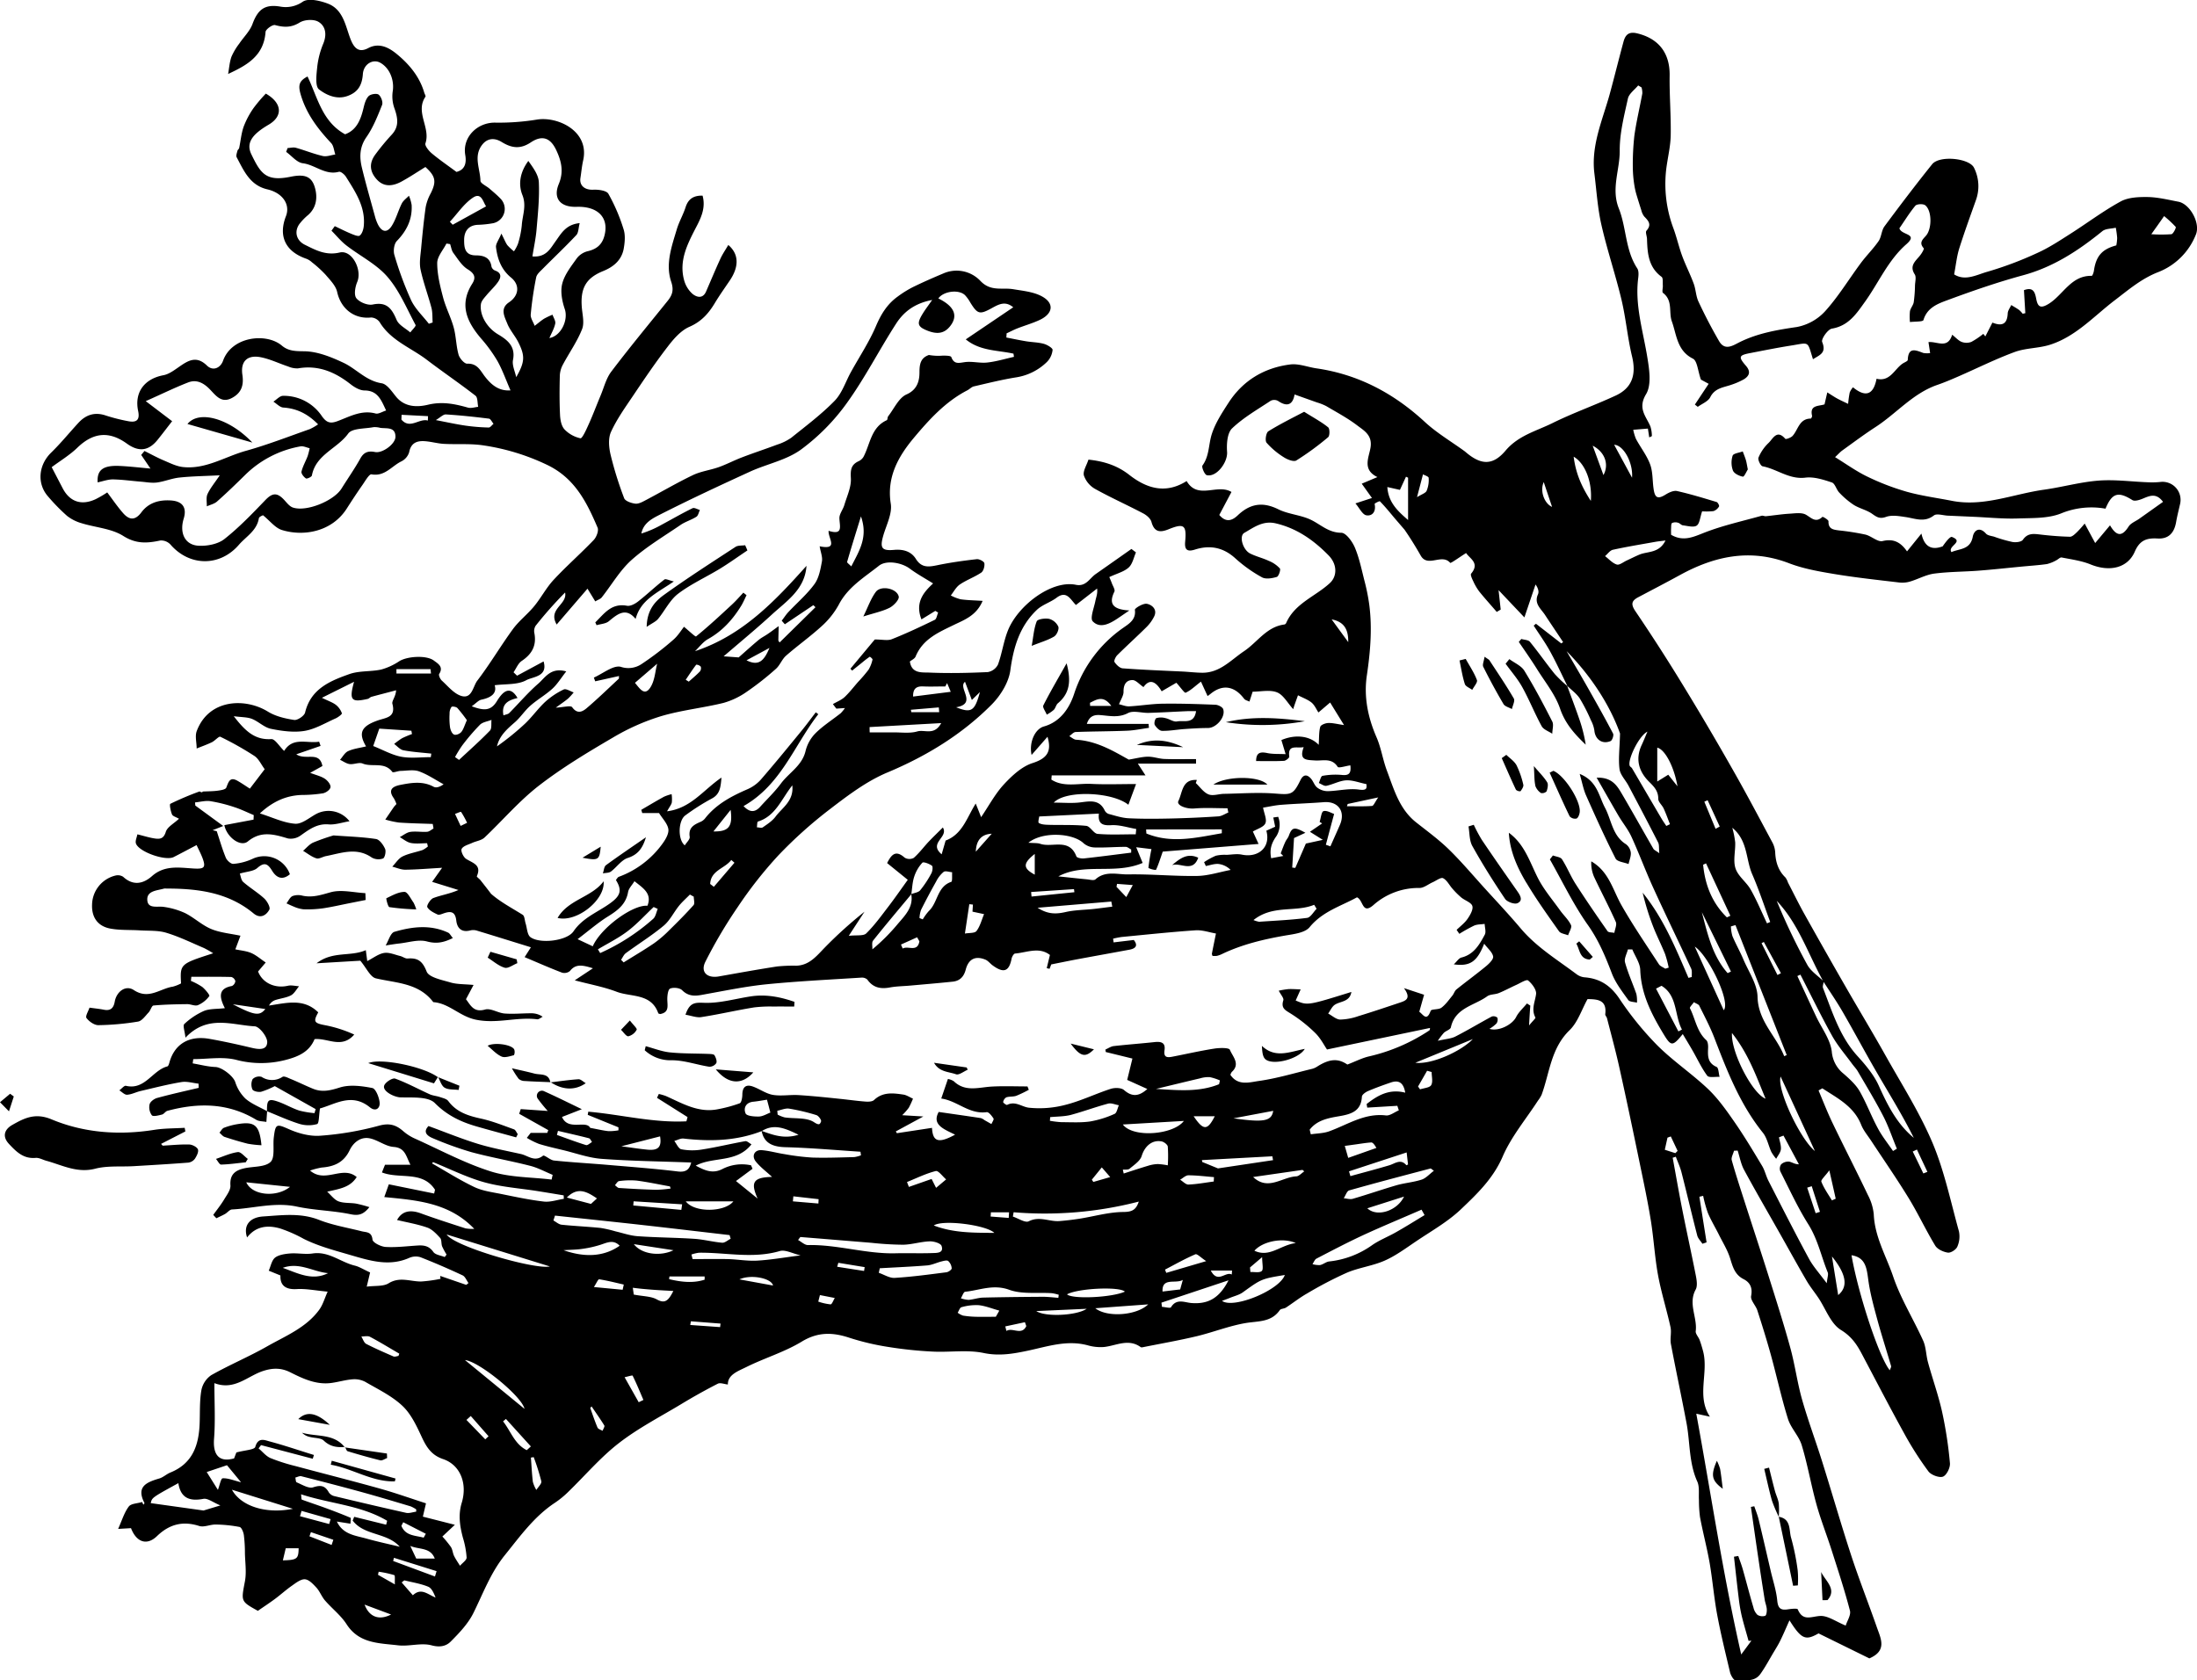 <svg id="Camada_1" data-name="Camada 1" xmlns="http://www.w3.org/2000/svg" viewBox="0 0 967.06 739.79"><path d="M514.36,371.14c-2.53-5.11-4.89-10.31-7.64-15.3-2.16-3.92-4.8-7.57-7.23-11.35l1-.83,11.14,8.66.81-.57c-2.64-4-5.32-7.93-7.93-11.92-1.79-2.76-5-5-3.13-9.13.51-1.16.07-2.75-1.08-4.33l-4.9,14.5-11.37-12c.44,4,.69,6.25.94,8.54l-1.74,1.05c-2.56-3-5.18-5.87-7.64-8.91a23.49,23.49,0,0,1-2.64-4.46c-.53-1.11-1.42-2.95-1-3.48,3.92-4.69-.55-6.56-2.21-9.08-2.71,1.69-6.76,4.63-7,4.32-3.69-4.3-9.9,2.27-13-3.23-2.23-3.93-4.61-7.77-7.1-11.37-1.54-1.79-3.08-3.57-4.61-5.36-2-2.4-4-4.85-6.23-7.13-.2-.2-2.38.93-2.33,1.16.7,3.17-.85,5.44-3.62,5-1.74-.29-3.05-3.19-4.83-5.24l7.28-2.38L423.8,282l6.9-2.91c-6.87-3.3-3.66-8.74-3-13.19.76-5.29-2.87-7.26-5.82-9.5-4.27-3.26-9.08-5.82-13.73-8.57a23.5,23.5,0,0,0-4.09-1.61l-9.82-3.5c-.71,4.16-2.92,5.84-7.32,2.82a3.52,3.52,0,0,0-3.19-.05c-5.83,3.87-12,7.39-17,12.16-2.15,2.06-2.45,6.91-2.2,10.39.32,4.5-4.56,11.16-8.9,10.22-1-.21-2.42-3.6-1.93-4.27,3-4.12,2.65-9.05,4-13.5,1.53-5,4.58-9.65,7.47-14.12,6.36-9.83,15.71-15.41,27.17-16.86,3.71-.47,7.67,1.16,11.54,1.72,18.48,2.68,34.06,11,47.72,23.61,5.26,4.86,11.58,8.58,17.42,12.82l.39.31c6.74,5.83,12,6.24,17.73-.57,5.64-6.65,13.52-8.57,20.61-12.07,9.06-4.48,18.64-7.86,27.81-12.11,7.39-3.42,9.11-9.39,7.23-17.22-2-8.27-2.7-16.83-4.68-25.1-2.63-11-6.32-21.85-8.83-32.92-1.67-7.36-2.13-15-3.07-22.52-1.53-12.29,3.49-23.31,6.67-34.7C535,103,536.9,95.25,539,87.51c.81-3.05,2.26-4.67,6-3.77,9.57,2.29,14.47,8.73,14.33,18.56-.13,8.81.64,17.62.47,26.43-.1,5-1.4,10-2,15.05A55.57,55.57,0,0,0,561,169.6c1.47,4,2.39,8.18,3.86,12.17s3.49,7.92,5,12c1,2.58,1,5.55,2.13,8,2.8,6,5.82,11.81,9.12,17.5,2.59,4.44,6.22,1.8,9.13.37,8-3.92,16.4-5.35,25.1-6.62a22.66,22.66,0,0,0,12.48-7c5.86-6.51,10.45-14.13,15.7-21.19,2.46-3.31,5.46-6.24,7.79-9.63,1.28-1.87,1.25-4.67,2.58-6.48,6.85-9.24,13.81-18.41,21-27.37,3.24-4,16.38-2.66,18.42,1.57a18.06,18.06,0,0,1,.77,14.44c-2.49,7-5,13.91-7.25,21-1.11,3.55-1.48,7.32-2.27,11.49,4.91,3.12,10,.13,14.58-1.14a155.31,155.31,0,0,0,22.12-8.33c5-2.25,9.7-5.36,14.37-8.33,7.44-4.73,14.52-10.09,22.23-14.3,3.36-1.83,7.93-2,11.93-1.95,4.52.09,9,1.21,13.52,2.07,5.07,1,9.68,9.38,7.7,14.35a29.23,29.23,0,0,1-16.77,16.69c-7.28,2.87-12.83,7.65-18.86,12.25-9.22,7-17.25,16.11-28.75,19.71-5,1.56-10.58,1.37-15.45,3.17-8.5,3.13-16.65,7.22-25,10.85-3,1.31-6,2.58-9.14,3.66-10.7,3.74-17.9,12.56-27.08,18.51-5,3.24-9.78,6.83-14.63,10.31-.89.64-1.63,1.5-3.18,2.94,5,3.09,9.41,6.27,14.21,8.58a107.45,107.45,0,0,0,17.29,6.64c6.48,1.82,13.23,2.7,19.85,4,14,2.77,27.09-3,40.58-4.88,8-1.11,15.94-3.37,24-4,7.14-.56,14.4.45,21.61.72a36.69,36.69,0,0,0,5.45-.11A7.94,7.94,0,0,1,784,291c-.6,2.63-1.27,5.24-1.73,7.88-.84,4.89-3.4,7.52-8.16,7.25s-7.81.72-10,5.7c-3.16,7.39-11.16,9.09-19.45,5.73-4-1.63-8.46-2.23-12.76-3.07-.72-.15-1.64.92-2.52,1.31a15.8,15.8,0,0,1-4,1.59c-3.65.51-7.33.75-11,1.1-6.35.61-12.7,1.31-19.06,1.8-6.52.5-13.1.45-19.57,1.3-3.6.48-7,2.42-10.56,3.48a12.05,12.05,0,0,1-4.74.44c-9.52-1.14-19.06-2.15-28.51-3.72-6.78-1.13-13.7-2.33-20.06-4.77-17.07-6.55-32.74-3.17-48,5.19-6.08,3.33-12.24,6.53-18.37,9.77-3,1.59-3.32,3.11-1.21,6.22q11.12,16.41,21.42,33.35,11.14,18.24,21.68,36.86c5.92,10.4,11.5,21,17.15,31.52a10.59,10.59,0,0,1,1.24,4.3c.18,4.29,1.33,8.08,4.51,11.14a7.84,7.84,0,0,1,1.11,2.2c2.39,4.61,4.67,9.28,7.2,13.82q9,16.11,18.2,32.1c5.81,10.12,11.87,20.11,17.57,30.29,7.11,12.68,15,25.05,20.64,38.37,5.24,12.42,8,25.88,11.65,39a11.06,11.06,0,0,1-.72,6.76c-.55,1.3-2.85,2.79-4.14,2.61-2-.29-4.58-1.46-5.57-3.07-4.12-6.78-7.47-14-11.61-20.79-5.26-8.6-11-16.88-16.55-25.31-1.53-2.34-3.43-4.55-4.44-7.11-3.25-8.19-10.49-11.71-17.09-16.05l-1.67.92c2,4.79,3.91,9.67,6.16,14.36,5.09,10.59,10.46,21,15.53,31.64a22.91,22.91,0,0,1,2.61,8.5c.41,10,5.51,18.49,8.58,27.55,3.31,9.74,8.92,18.68,13.17,28.13,1.3,2.9,1.25,6.39,2.12,9.52,2,7.31,4.58,14.47,6.22,21.85a182.26,182.26,0,0,1,3.44,22.56c.18,2-1.5,5.35-3.1,5.93s-5.17-.72-6.37-2.32a143.85,143.85,0,0,1-10.61-16.61c-6.4-11.58-12.48-23.34-18.65-35-2.26-4.29-4.59-7.79-9.27-10.67-4.49-2.76-6.66-9.26-9.89-14.09-1.73-2.58-3.72-5-5.27-7.68-4.08-7-8-14.14-12-21.21-5.17-9.15-10.46-18.23-15.45-27.47-1.4-2.59-1.91-5.65-2.83-8.5l-1.6.06c-.36,1.4-1.32,3-1,4.16,1.76,6.32,3.83,12.55,5.83,18.8,3.46,10.75,7,21.47,10.4,32.25,3.29,10.47,6.64,20.94,9.54,31.52,2.06,7.5,3.06,15.29,5.17,22.76,2.62,9.23,6,18.24,8.87,27.39,4.33,13.81,8.33,27.72,12.83,41.47,3.49,10.62,7.59,21,11.29,31.6,1.71,4.88,4.55,10.15-3.36,13.54l-22.37-11c-5.68,3.23-7.49,2.66-12.79-5.76-1.55,3.47-2.74,6.3-4.08,9-.84,1.73-1.87,3.36-2.85,5-1.93,3.22-3.69,6.57-5.87,9.62-2.72,3.81-7.16,2.54-10.92,2.83-.75.06-2.12-2.19-2.44-3.55-2-8.47-4.1-16.94-5.69-25.5-1.38-7.46-2-15.06-3.27-22.53-1.19-6.83-3-13.55-4.27-20.36a58.1,58.1,0,0,1-.46-7.37c-.18-2.78.33-5.88-.74-8.25-3.72-8.24-3.12-17.13-4.72-25.67-2.19-11.64-4.69-23.22-6.88-34.86-.45-2.41.34-5.06-.18-7.44-1.68-7.67-4.07-15.19-5.49-22.89-1.46-7.95-1.88-16.08-3.17-24.07-1.36-8.41-3.14-16.76-4.87-25.11-2.92-14.11-5.86-28.21-9-42.28-1.6-7.25-3.58-14.42-5.42-21.62-.16-.63-.84-1.24-.77-1.8.78-6.27-3.34-6.6-7.8-6.63-2.6,4.66-4.28,10.19-7.92,13.7-8.23,8-8.74,18.75-12.3,28.43a14.11,14.11,0,0,1-1.56,2.51c-5.3,8.18-11.77,15.86-15.58,24.69-4.17,9.65-11.26,16.44-18.36,23.19-5.85,5.57-13.15,9.65-19.92,14.23-4.44,3-8.83,6.25-13.68,8.39-5.29,2.33-11.28,3.05-16.61,5.31a170.49,170.49,0,0,0-17.57,9.17c-3.22,1.82-6.14,4.16-9.26,6.19-.81.52-2.24.45-2.71,1.12-3.79,5.43-9.56,4.75-15.1,5.7-7.27,1.25-14.26,4.05-21.46,5.78-7.68,1.83-15.46,3.19-23.2,4.74-.48.1-1.15.29-1.46.06-5.37-3.9-10.69-.67-16.06-.06a20.4,20.4,0,0,1-7.27-.74c-9.18-2.46-17.68.54-26.49,2.4-6.16,1.3-12.44,2.42-19.24,1-7.17-1.52-14.9-.26-22.37-.63a177.23,177.23,0,0,1-19.37-2,111.28,111.28,0,0,1-17.33-4.06c-7.4-2.46-13.88-2.69-21.07,1.67-7.61,4.62-16.41,7.22-24.44,11.22-3.58,1.78-8.16,3.34-8.07,7.66-1.57-.16-3.34-.91-4.44-.35-5.47,2.8-10.85,5.81-16.12,9-9.26,5.58-19,10.61-27.48,17.2-8.12,6.3-14.89,14.32-22.33,21.52a40.46,40.46,0,0,1-5.75,4.69c-9.09,6-15.29,14.68-22,23-6.29,7.75-9.57,16.84-13.89,25.54-2.33,4.71-6.23,8.79-10,12.58-2,2-4.72,2.64-8.41,1.65-4.56-1.23-9.85.56-14.71,0-8.31-1-17.19-.7-22.71-9.3-2.52-3.91-6.44-6.91-9.53-10.49-1.46-1.7-2.26-4-3.76-5.63s-3.31-3.56-5.09-3.66-4,1.64-5.75,2.88c-2.53,1.76-4.82,3.86-7.29,5.7s-5.14,3.58-7.62,5.31c-7.65-4.22-7.36-4.16-5.7-13,.75-4,.09-8.22,0-12.35a63.94,63.94,0,0,0-.47-8c-.2-1.31-1-3.4-1.91-3.58a59.83,59.83,0,0,0-10.61-1.07c-2.39,0-5,1.31-7.14.64-7.28-2.34-13.2-.73-18.6,4.48-4.38,4.23-9,2.77-11.42-3.52l-5.66.33c1.7-3.77,2.68-7.19,4.68-9.84,1-1.36,3.86-1.35,5.88-2l.55,1.19c.17-.26.55-.62.48-.75-3.8-7.29,1-9.16,6.59-10.82,1.71-.52,3.13-1.92,4.81-2.6,9.91-4,12.57-12.2,12.9-21.82.17-4.83-.06-9.73.76-14.45a10.43,10.43,0,0,1,4.34-6.6c8-4.53,16.57-8.1,24.57-12.66,8.17-4.64,17.23-8.22,23-16.19,1.56-2.16,2.3-4.9,3.66-7.91-5.49-.51-9.56-1.37-13.56-1.13-5.21.32-7.4-1.84-7.22-6l-5.15-2.1c.9-2,1.3-4.58,2.82-5.77s4.32-1.64,6.58-1.81c3.3-.25,6.7.49,9.94,0,7.1-1.06,12.31,3.85,18.58,5.36,2,.49,3.89,1.74,6.7,3-.28,1.19-.77,3.25-1.49,6.25,3.62-.49,7.34,0,9.71-1.52C.42,631,5,633.27,9.77,633.23a62.43,62.43,0,0,0,8.53-1.17l-.14-1.29,11.46,3.94,1-.79c-.85-1.16-1.46-2.86-2.6-3.39-6.11-2.86-12.3-5.54-18.57-8a7.1,7.1,0,0,0-4.88.29c-9,4-17.56,1.19-26.3-1.35-6.86-2-13.73-3.8-20.16-7a61.26,61.26,0,0,0-10.41-4.59c-5.34-1.53-10.58-1.13-14.54,3.95-1.71-5.07.93-8.84,7.14-9.24,8.17-.52,16.39-1.7,24.55,1.52,6,2.35,12.45,3.41,18.71,5,2.11.54,4.43.11,4.81,3.69.14,1.32,3.72,3.1,5.81,3.22,4.7.27,9.45-.35,14.17-.64,2.74-.16,5,.24,6.8,2.85.9,1.28,3.29,1.52,5,2.23l.82-1.08A30.19,30.19,0,0,1,19,617.74c-.44-1.2-.13-2.89-.87-3.7-1.63-1.78-3.49-3.79-5.66-4.55C8.23,608,3.67,607.23-.83,606.16c2.17-3.93,5.68-4.68,10.51-2.92,6.49,2.37,13.07,4.47,19.63,6.6a17.92,17.92,0,0,0,3.84.22c-11-11.56-25.21-12.59-39.6-14l2-5.62L15.5,594.5l.38-1.66c-5.5-8.54-15.49-4.56-23.36-7.62.54-1.36,1-2.51,1.36-3.39H5.07c-2-3.73-2.21-7.46-7.44-7.85-3.54-.26-6.83-3-10.41-3.76-4.11-.89-7.34,1.93-8.89,5.17-2.61,5.47-6.85,7.25-12.33,7.67a33,33,0,0,0-5.12,1.33c6.76,5.81,14.27-2.43,20.53,2.86-2.92,4.57-7.38,5.15-13,6.44,1.66,1.47,3.1,3.53,5,4.26,2.38.89,5.2.56,7.8,1A57.05,57.05,0,0,1-13,600.49c-2.71,3.36-4.83,3.84-8.33,3.12-7.75-1.61-15.82-1.69-23.56-3.35-9.72-2.08-19,.76-28.5,1.25-1.09,0-2.07,1.38-3.17,2s-2.53,1.26-3.8,1.88l-1.37-1.48c1.6-2.24,3.34-4.39,4.76-6.74,1.19-2,2.93-4.22,2.8-6.24-.35-5,2.31-6.73,6.4-7.59,3.86-.81,8.82-.43,11.26-2.74,2-1.9,1-7,1.41-10.61.76-6.42,1.2-6.21,6.87-3.73,4.19,1.84,9.17,3.14,13.64,2.79a134.82,134.82,0,0,0,25.73-4.39c4.58-1.28,7.48-.44,10.67,2.31a20.64,20.64,0,0,0,4.95,3.22c11.14,5,22,10.88,33.62,14.57,8.46,2.7,17.85,2.5,26.82,3.6l.46-2.08c-3.34-1.38-6.57-3.16-10-4-8.54-2.19-17.27-3.7-25.78-6a151.79,151.79,0,0,1-17-6.14c-2.38-1-4.46-2.65-1.87-5.35,7.4,2.7,14.45,5.6,21.71,7.83,6.21,1.9,12.64,3.07,19,4.5,3.13.7,6,3.66,9.68.74.63-.5,3.13,1.93,4.85,2.11,7.82.81,15.68,1.24,23.52,1.91,10.34.89,20.7,1.66,31,2.91,3.75.45,5.11-1,5.88-3.94-13.29-.5-26.41-.65-39.47-1.62-5.71-.43-11.31-2.49-17-3.86-3.55-.85-7.13-1.65-10.61-2.74A35.58,35.58,0,0,1,56.29,570l1.7-2.19h7.29l.46-1.22-12.81-7.19.69-2.07,11.88.82a66.65,66.65,0,0,1-4.35-5.35,2.23,2.23,0,0,1,2.56-3.42c5.15,2.3,10.21,4.81,16.8,8l-8.73,3.41c2.71,6.28,10.6,1.25,12.4,4.8,3.56.66,5.81,1.22,8.08,1.45a23.22,23.22,0,0,0,4.37-.36l0-1.32-13.53-5.5.25-1.39c14.41,1.26,28.69,5,43.19,4.24l.5-1.86-13.44-8.48.79-1.7a22.65,22.65,0,0,1,3.17.93c7.1,3.17,14,7.32,22.26,5.89A61,61,0,0,0,150,554.78c.76-.27,1.13-2.44,1.16-3.74,0-3.34,1.5-4.77,4.69-3.62,3,1.08,5.72,3.13,8.75,3.65,3.68.62,7.56-.13,11.34.1,6,.38,12,1,18,1.63,3.79.38,7.56.93,11.36,1.22,1.28.1,3,.07,3.83-.68,3.85-3.64,8.37-3.07,12.89-2.4,1.47.22,2.83,1.18,4.25,1.8a40.5,40.5,0,0,1-1.85,4,28.1,28.1,0,0,1-2.9,3.28l9.31.56-12.12,6.58.48.78,15.45-2.35c.33,6,2.72,7.06,10.16,3-4.72-2.37-10.38-4.28-7.21-10,6.44.93,12.48,1.78,18.52,2.7a5.43,5.43,0,0,1,1.64.9l3.05,1.73c.34-.84,1.2-2,.91-2.46-.73-1.14-2.09-2.9-3-2.78-7.71,1.05-12.89-5-20-6l2.94-8.62a7.37,7.37,0,0,1,2.58,1c5.07,4.89,11,2.66,16.81,2.35,5.2-.28,10.42-.06,15.63-.06l.58,1.49a54,54,0,0,1-5.54,2.65c-1.37.47-3,.21-4.37.67a3,3,0,0,0-1.38,2.09c0,.33,1.43,1.39,1.75,1.23,3.59-1.83,6.4.83,9.5,1.23a44.84,44.84,0,0,0,16.32-1.29c6.74-1.72,13.12-4.85,19.77-7,1.78-.57,4.65-.54,5.87.53,3.47,3,6.45,2.93,10.25-.47l-8.86-4c.85-3.44,1.59-6.49,2.3-9.4l-11.74-2.88-.14-1.09c1.22-.52,2.4-1.37,3.65-1.52,6-.68,12.06-1.12,18.08-1.77,2.81-.3,4.77.25,4.28,3.59s1.33,3.27,3.58,2.83c6.13-1.19,12.23-2.59,18.39-3.55,2.29-.36,6.42-.43,6.8.53,1.16,2.93,4.76,6.22.85,9.75a4,4,0,0,0-.62,1.28c3.35,5,8.51,3.25,12.57,2.69,7.88-1.11,15.59-3.45,23.36-5.32a7.4,7.4,0,0,0,2.25-1c5.61-3.57,9.35-3.6,13.3-.9,3.77-1.44,6.6-2.94,9.62-3.61a80.1,80.1,0,0,0,26.44-11.4c.37-.24.3-1.16.29-1.1l-45.31,9.48c-1.24-1.8-2.79-4.91-5.14-7.23a63.85,63.85,0,0,0-10.68-8.49c-2.43-1.54-4.54-2.36-3.41-5.91.32-1-1.14-2.52-2-4.26a39.93,39.93,0,0,1,4.27-.7c1.78-.07,3.57.08,5.36.14l-2.19,4.89c5.27,2.22,5.27,2.22,24.52-3.77-.71,4.42-4.76,4-7.27,5.62-1.28.84-2,2.56-2.94,3.89,1.76.94,3.5,2.59,5.28,2.65a26.23,26.23,0,0,0,8.12-1.55c6.24-1.9,12.43-4,18.6-6.06,2.23-.77,4.6-1.79,1.35-6.24l8.87,2.93c-.82,2.88-1.44,5.06-2.12,7.48,1.72,1.19,3.25,4.46,5-.39.32-.9,3.48-.44,4.74-1.39,1.89-1.4,3.29-3.46,4.82-5.32.69-.84,1-2.09,1.81-2.74,4.31-3.47,8.79-6.72,13.06-10.25,1.36-1.13,3.3-3.05,3.08-4.26-.34-1.87-2.31-3.44-3.94-5.61-3.15,8-6.24,10.05-13.37,9.09,1.28-1.19,2.16-2.69,3.34-3,5.49-1.34,7.95-5.71,10.29-10.07.65-1.22,0-3.14-.05-4.74-1.56.23-3.25.15-4.64.75a68.16,68.16,0,0,0-6.51,3.63l-1.2-1.75c1.64-1.6,3.55-3,4.83-4.88,1.15-1.66,2.57-4.11,2.09-5.65s-3.24-2.39-4.85-3.71a35.88,35.88,0,0,1-3.86-3.84c-1.41-1.57-2.43-3.79-4.16-4.67-1-.49-3.06,1.12-4.63,1.81-1.92.85-3.84,2.49-5.76,2.49a29.84,29.84,0,0,0-20.3,7.55c-5,4.31-4.35-2.22-7.22-3.43-6.91,3.85-15.09,6.11-20.86,13.16-2,2.41-6.69,3-10.29,3.59-9.75,1.68-19.29,3.92-28.27,8.22a10.77,10.77,0,0,1-2.27.81,9.47,9.47,0,0,1-1.92,0c-.11-.43-.3-.76-.24-1,.57-2.95,1.18-5.9,1.78-8.85-3-.51-6-1.61-9-1.41-10.85.74-21.67,1.9-32.5,2.94a38,38,0,0,0-3.77.74c.07.54.14,1.09.22,1.64l8.88-1.06c1.55,1.91,1.56,3.63-1.88,4.27-7.58,1.41-15.17,2.77-22.76,4.18-3.56.66-7.1,1.4-11.69,2.31l-.75,1.94-1.24-.3c.44-1.8.88-3.6,1.41-5.8-4.77-3.71-10.16-1.06-15.35-.63-.58.05-1.35,1.39-1.52,2.23-1.13,5.75-3.52,6.59-8.54,2.84-1-.79-1.93-2-3.1-2.43-4.34-1.72-7.32-.25-8.56,4.46-.85,3.24-2.71,5-5.86,5.29-6.23.65-12.47,1.17-18.71,1.73-2.94.26-5.92.28-8.81.81-4.06.76-7.39.13-9.92-3.46a3.52,3.52,0,0,0-2.69-.87c-13.79.88-27.6,1.55-41.34,2.9-8.86.87-17.63,2.67-26.41,4.25-3.94.71-7.61,1.86-11.09-1.61-1.06-1.05-3.81-1.33-5.27-.72-.94.39-1.27,3.06-1.25,4.7,0,2.79,1,5.79-3.17,6.52-.26-.11-.74-.17-.81-.37-3.15-8.9-12-7-18.41-9.48-5.75-2.18-11.91-3.27-18.35-5l8-5.3c-4.88-1.56-7.69-1.9-10.13,1.21a3.82,3.82,0,0,1-3.48.71c-5.47-2.09-10.83-4.46-16.45-6.83.82-1.29,1.77-2.77,2.76-4.34-8-2.47-15.79-4.91-23.61-7.28a5.57,5.57,0,0,0-2.94-.17c-3.89,1.07-5.91-.87-6.3-4.32-.44-3.93-2.38-4.24-5.46-3.19-.91.31-2.1.86-2.79.53-1.69-.8-3.67-1.77-4.5-3.24-.38-.69,1.35-3.51,2.64-4,3.41-1.29,7.11-1.83,11.07-3.54l-11.59-3.59L19,451.1c-6.12.35-11.18.79-16.24.84-1.89,0-3.79-.87-5.69-1.35,1.49-1.53,2.72-3.59,4.52-4.48,2.73-1.35,5.88-1.84,8.81-2.83a10.54,10.54,0,0,0,2.34-1.57l-.34-1.43c-2.4,0-4.86.34-7.17-.11-1.72-.33-3.25-1.67-4.86-2.57,1.52-.8,3-2.05,4.59-2.3,2.42-.36,5,.12,7.42-.05,1-.07,1.9-.94,2.84-1.45-.11-.67-.23-1.34-.34-2-5-.19-9.93-.27-14.89-.62A40.38,40.38,0,0,1-6,429.86c1.25-1.83,2.48-3.66,3.74-5.48.28-.4.64-.75,1.16-1.35a13.7,13.7,0,0,0-1.15-2.54c-2.87-3.95-.21-5.29,3-5.91,4.87-.95,9.78-1.74,14.55.86,1.08.58,2.74.09,4.35-1.11-3.58-1.94-7-4.31-10.79-5.68-2.39-.86-5.31-.27-8-.21-1.31,0-3.41.95-3.78.45-3.45-4.63-8.86-1.95-13.06-3.69-1.58-.66-3.82.48-5.68.24-1.48-.18-2.85-1.22-4.27-1.88,1.16-1.31,2.09-3.14,3.55-3.81,2.33-1.08,5-1.38,7.91-2.09-3.54-6-2.07-8.88,5.13-11.42,3.67-1.29,8.08-1.26,6.46-7.35-.33-1.26,1.48-3.09,1.64-5.95-3.62,1-7.25,1.89-10.87,2.89-.58.17-1.05.79-1.64.92-7.25,1.64-8.25.6-6-7.54l-14.16,7.05c2.87,1.4,4.7,2,6.14,3.09a8.27,8.27,0,0,1,2.66,3.73c.14.4-1.67,1.77-2.78,2.26-4.51,2-9,4.73-13.7,5.5s-10,.05-14.77-.93c-2.95-.61-5.43-3.21-8.34-4.37-2.06-.81-4.48-.7-8-1.17,5,6.45,9.19,10.54,16.52,10.07,1.62-.1,3.45,3.08,5.65,5.21,3.9-6.34,10.05-3.15,15.41-4.07l.63,1.86-10.69,3.69C-41,404-35,399.51-33.68,406.3l-5.4,3c2.63,1,4.74,1.47,6.43,2.57,1.21.79,2.63,2.5,2.53,3.68s-2,2.51-3.34,2.76a60.93,60.93,0,0,1-9.37.73c-7,.25-12.87,3-18.38,8.12,5.65,1.78,10.49,4.17,15.49,4.54,3,.22,6.24-2.64,9.29-4.29a11.61,11.61,0,0,1,14.67,3.2c-3.37.55-6.32,1.62-9.17,1.38-5.18-.43-8.68,2.31-12.5,5a7.34,7.34,0,0,1-5.45,1.19c-6.11-1.84-11.81-3.47-17.6,1.3-3.24,2.67-9.34-1.88-10.36-7.16L-64,429.9l.09-2c-2.83-1.18-5.59-2.55-8.5-3.49A66.9,66.9,0,0,0-83,421.77c-2.17-.32-4.5.34-6.75.55l.12,1.38,12.3,9L-82,434.55l1.81.44c1.3,3.92,2.43,7.9,4,11.7.5,1.2,2.27,2.79,3.31,2.68a24.81,24.81,0,0,0,8.49-2.23A12,12,0,0,1-48,453.93c-3.21,2.74-5.86,1.66-7.8-1.49s-3.39-4-6.56-1.23c-1.69,1.46-4.58,1.52-7.68,2.44.41,1.08.55,2.86,1.51,3.7,2.94,2.58,6.37,4.61,9.24,7.25,1.28,1.18,2.79,3.93,2.26,4.91-1.41,2.57-4,4.16-7,1.64-11.18-9.26-24.52-10.91-38.32-10.91a3.68,3.68,0,0,0-1,0c-3.08.91-7.69.9-7.41,5.09.26,4,4.55,2.52,7.36,3a33.46,33.46,0,0,1,9.33,2.74c3.95,2,7.3,5.22,11.32,6.93,3.82,1.62,8.17,2,13,3-.78,2.06-1.59,4.24-2.26,6,2.4.52,4.85.7,7,1.62s4.08,2.63,6.37,4.17L-62,496.75c1.93,5.06,7.44,7.58,13.14,6.28,1.54-.35,3.26.13,4.9.22-1.16,1.36-2.08,3.19-3.55,4-2.09,1.09-4.61,1.33-6.9,2.08a4.93,4.93,0,0,0-2.77,2.42c7.7-1.15,15.31-3.31,21.66,3-2.31,4.16-1.79,4.75,3.22,5.69a56.4,56.4,0,0,1,12.63,4.08c-5.53,6.37-11.57,1.46-17.46,2-2.29,5.55-7,7.68-12.73,9.16a42.88,42.88,0,0,1-21.84-.05c-5.94-1.48-12.53-.3-18.83-.3l-.26,1.87c3.33.57,6.66,1.47,10,1.6,2.86.1,7.79,3.93,8.72,6.57a17.69,17.69,0,0,0,4.53,7.37c2.7,2.33,6.23,3.68,9.4,5.46l.12.09-.33,4.69c-1.53-.3-3.29-.2-4.55-1-12.41-7.47-25.52-7.5-39-3.89-.88.23-1.51,1.42-2.38,1.64-1.49.38-3.84,1-4.47.34a6,6,0,0,1-1-4.86c.3-1.17,2-2.44,3.38-2.8,6-1.64,12.14-3,18.23-4.43l-.07-1.85c-2.51-.27-5.11-1.1-7.51-.7-6.05,1-12,2.54-18,3.94-2,.46-3.94,1.52-5.94,1.64-1.1.07-2.28-1.24-3.42-1.93,1-.7,2.13-2.17,2.9-2,8.38,2,11.66-6.83,18.25-8.55.42-.11.72-1.07.89-1.69,2.25-8.12,8.61-12,17.58-10.44,6.15,1.09,12.27,2.43,18.34,3.88,3.13.76,7,1.37,7.14-2.39.1-2.35-3.41-6.87-5.48-7-10-.52-20.78-5.29-30.5,5-.31-2.85-1.24-5.32-.53-6a30.89,30.89,0,0,1,8.61-5.75c2.57-1.06,5.67-.82,9.26-1.24-2.61-5.09-2.84-8.7,3.14-9.77A2.8,2.8,0,0,0-72,501a2.58,2.58,0,0,0-1.79-1.83c-5.86-.15-11.73-.09-17.59-.09l-.18,1.81a28.63,28.63,0,0,1,5,2.67c1.34,1.1,3.39,3.61,3.1,4a12,12,0,0,1-5,4c-1.32.54-3.18-.46-4.79-.43-4.94.06-9.88.15-14.79.6-.8.08-1.28,2.16-2.16,3.07-1.41,1.48-2.88,3.67-4.59,4a117,117,0,0,1-17.53,1.58c-1.79,0-4.06-1.6-5.21-3.14-.59-.79.84-3.07,1.33-4.57,2.52.35,4.46.54,6.36.92,2.94.57,4.24-.76,4.74-3.54.79-4.47,4.82-7.49,8.42-5.11,6.57,4.34,11.52-.68,17.15-1.51A17,17,0,0,0-95.91,502c-.45-8.56-.45-8.56,14.15-13.27a44.58,44.58,0,0,0-4.09-2.32c-5.49-2.33-10.89-5-16.58-6.71-3.64-1.1-7.72-.8-11.6-1.05-4.29-.27-8.65,0-12.85-.76-5.7-1-8.47-5-8.19-10.74a13.44,13.44,0,0,1,10.4-12.66,4.28,4.28,0,0,1,3.29.58c4.38,4.05,8.81,3.11,12.65-.28,5.62-5,12.1-3.73,18.48-3.37,4.55.26,5.35-.44,3.79-4.61-.73-1.94-1.72-3.79-2.61-5.71-3.67,1.93-6.85,3.63-10.07,5.27-3.63,1.85-15.43-2.31-16.63-6-.36-1.14.39-2.63.64-4,3,.73,5.36,1.5,7.77,1.84,2.2.31,3.82.08,4.74-2.93.66-2.17,3.57-3.66,5.8-5.77-1.27-.75-2.71-1.09-3.06-1.9-.62-1.48-1.2-4.44-.74-4.68a131.55,131.55,0,0,1,12.76-5.41c.35-.13,1.12.82,1.52,0,2.19-.1,4.4-.08,6.57-.37,1.33-.18,3.41-.49,3.76-1.32,1-2.47,1.56-5,5-3,1.77,1,3.45,2.18,5.39,3.42l6.53-8.55c-1.58-2.12-2.64-4.59-4.51-5.83a138,138,0,0,0-15-8.45c-.68-.33-2.36,1.74-3.73,2.4-2.17,1.05-4.46,1.85-6.7,2.76,0-2.55-.79-5.37,0-7.6,5.3-14.26,21.38-14.8,31.38-8.62,3.35,2.06,7.57,3.05,11.52,3.65,1.48.22,4.48-1.8,4.83-3.27,2.49-10.43,11-13.91,19.5-16.92,4.37-1.54,9.43-1,14-2a27.43,27.43,0,0,0,8-3.7c3.54-2.16,11.9-2.71,15.18-.25,1.71,1.29,4.39,2.69,2.34,5.89-.34.54.43,2.27,1.16,2.93,2.7,2.44,5.27,5.71,8.51,6.73,4.79,1.5,5.17-4.19,7.11-6.72,5.58-7.29,10.26-15.27,15.68-22.69,2.69-3.67,6.44-6.53,9.34-10.06,3.07-3.72,5.33-8.15,8.6-11.65,5.63-6.05,11.88-11.52,17.6-17.49,1.23-1.28,2.31-4.11,1.72-5.48-4.78-11.15-9.94-21.66-22.06-27.54a97.89,97.89,0,0,0-28.26-8.66c-5.66-.86-11.53-.35-17.29-.66-2.77-.15-5.51-.95-8.28-1.17-3.55-.27-6.24.65-7.06,4.88a6.7,6.7,0,0,1-3.43,4c-4.25,2.05-7.28,6.78-13.14,5.7-1-.19-2.8,3-4,4.71-2.37,3.39-4.65,6.86-6.88,10.35-6.56,10.28-19,12.38-28.49,9.47-3-.9-5.27-4-8.39-6.52-.13.09-1.69.61-1.82,1.36-.9,5.46-5.62,8-8.76,11.62-8.42,9.79-21.84,9.57-30.18-.12A5.69,5.69,0,0,0-105,307c-5.75,1.24-10.66,1.6-16.35-2-5.21-3.29-12.2-3.69-18.34-5.6a18.5,18.5,0,0,1-6.4-3.23,85.47,85.47,0,0,1-8.36-8.55c-5-5.69-4.19-13.88,1.36-19.29,4.24-4.13,8-8.77,12-13.11,3.32-3.6,7.24-4.89,12.1-3.22a79,79,0,0,0,9.63,2.45c4,.83,5.37-.61,4.57-4.44-1.73-8.2,2.71-14.18,11.12-15.76,2.43-.45,4.71-2.18,6.84-3.65,4-2.79,7.65-5.13,12.3-.62,2.74,2.67,6,1,7.11-2.1,3.83-10.75,19.09-12.43,25.88-6.67,2.89,2.44,6,2.45,9.91,2.5,5.8.07,11.85,2.53,17.26,5.08,5.67,2.68,9.87,7.92,16.75,9,2.38.35,4.51,3.66,6.37,5.93,3.87,4.71,9.44,4.63,14.05,3.52,6.28-1.5,11.79-.37,17.58,1.27,1.36.39,3-.2,4.51-.34-.37-1.68-.16-4.1-1.2-4.91-7-5.44-14.35-10.42-21.4-15.79S-3.58,219-8.48,210.89a4.88,4.88,0,0,0-3.77-2.06c-7.45.81-13.31-3.86-14.94-11.22-.61-2.79-3.11-5.27-5.09-7.6a51.19,51.19,0,0,0-6-5.47A7.7,7.7,0,0,0-40.69,183c-9.21-3.14-12.49-9.88-9.05-18.76,2-5.1-1.39-10.24-8.18-11.82-7.68-1.79-10.34-8.18-13.5-14.13-.37-.7.11-1.9.33-2.84.11-.45.68-.8.77-1.25.67-3.15.92-6.44,2-9.45a37,37,0,0,1,4.39-8.2,66.26,66.26,0,0,1,5.34-6.28c7.32,4.2,7.54,10,1.24,13.68-7.54,4.42-10,8.2-7.56,13.15,4,8.21,6.29,12,17.13,9.79,6.33-1.31,9.49-.23,10.89,5.12,1.09,4.13.56,8.5-3.12,11.73a24.82,24.82,0,0,0-3.8,3.94c-2.42,3.37-1.3,7.3,2.35,9.11,4.84,2.4,9.31,4.87,15.39,3.43,5.38-1.28,10,7.57,7.7,13-.91,2.15-1.5,5.7-.37,7.13,1.42,1.79,5,3.24,7.23,2.77C-5.26,201.82-3.09,205-1,209.94c1,2.26,3.91,3.67,6,5.47.82-1.13,2.6-2.76,2.32-3.29C3.42,204.88.2,197-5.07,190.92c-4.86-5.62-12.07-9.16-18.08-13.82-2.41-1.87-4.37-4.31-6.54-6.48l1.45-2c2.35,1.1,4.65,2.28,7,3.26,1.3.53,3.33,1.43,4,.88,1.07-.86,1.63-2.75,1.77-4.27.77-8.4-3.72-15-7.87-21.63-.63-1-2.28-2.39-3.08-2.17-6,1.64-10.45-3.08-15.91-3.76-2.61-.33-4.88-3.27-7.31-5l.62-1.69c1.22-.06,2.54-.43,3.66-.12,4,1.12,7.84,2.7,11.85,3.62,1.69.39,3.66-.41,5.5-.67-.58-1.69-.7-3.8-1.81-5-6-6.41-11.14-13.14-13.57-21.92-1-3.75-.42-5.54,3.15-7.42,4.4,9.07,6.33,19.81,16.53,25.45,5.16-1.87,6.91-6.52,8.14-11.65.43-1.83,1-3.91,2.24-5.16.89-.89,3.55-1.31,4.4-.64,1.09.85,2,3.34,1.5,4.55-1.94,4.87-3.91,9.88-6.88,14.14-3.07,4.42-3.1,8.8-2,13.44,1.75,7.22,3.82,14.37,5.78,21.54a20,20,0,0,0,1.19,3.27c1.75,3.62,4.13,4.09,6.21.78,1.89-3,2.78-6.61,4.39-9.81.67-1.32,2.07-2.28,3.14-3.41a18,18,0,0,1,1.19,4.05c.35,6.28-2.11,11.34-6.5,15.86-1.24,1.28-1.65,4.37-1.08,6.2a148.81,148.81,0,0,0,7.35,19.88c1.81,3.83,5.15,6.94,7.81,10.37l1.67-.55c-.15-2.12,0-4.33-.5-6.36-1.49-5.66-3.58-11.18-4.81-16.89-.63-2.94-.06-6.18.23-9.26.56-6.08,1.16-12.16,2-18.2a20.63,20.63,0,0,1,2.24-6.17c2.57-5.16,2.17-7.5-2.35-11.58-3.48,2.14-6.89,4.43-10.48,6.39s-7.6,2.69-10.87-.86-3.49-7.33-.6-11.15a101.3,101.3,0,0,1,6.93-8.4C.14,124.93-.44,121.2-1.89,117a15.71,15.71,0,0,1-.88-7.5c.86-4.91-1.15-10.4-5.43-12.81-3.23-1.82-7.35.58-7.67,4.93-.35,4.77-2,8-6.8,9.71s-9.33-.47-12.5-2.9c-1.8-1.38-1.13-6.6-.78-10a37.28,37.28,0,0,1,2.66-10.19c1.61-3.93,1.08-7.66-2.15-9.58-2.05-1.23-6.14-1-8.27.33-3.73,2.29-6.92,2.16-10.81,1.11-1.11-.3-4.11,1.86-4.19,3-.76,10.78-8.53,14.8-16.48,18.53.47-2.6.63-5.22,1.47-7.59a27.62,27.62,0,0,1,3.43-5.77c1.94-2.89,4.66-5.47,5.83-8.64,2.35-6.38,5.38-8.78,12.11-7.69a13.11,13.11,0,0,0,10.08-2.17c2.49-1.6,7.53-.42,10.92.86,6.76,2.54,7.78,9.64,9.94,15.38,1.67,4.43,3.83,6.38,7.91,4.22,4.89-2.6,9.24-.06,12.35,2.46,5.48,4.44,10.21,10,12.28,17.11.18.63.76,1.52.53,1.86-4.61,6.8,2.37,13.62,0,20.51-.36,1,1.45,3.28,2.75,4.37,3.32,2.79,6.92,5.25,10.91,8.21,3.16-.79,4.61-3.13,3.88-7.41-1.37-7.92,5.35-14.49,13.32-14.29a104,104,0,0,0,18.38-1.37c9.14-1.39,23.08,5.15,20.19,18-.57,2.54-.8,5.16-1.2,7.74-.53,3.43,2,5.33,5.63,5.16,2.27-.11,5.85.35,6.67,1.79a79.8,79.8,0,0,1,6.71,15.67c.84,2.65.52,5.9,0,8.73-1,4.91-4.47,7.78-9,9.62-7.41,3-10,7.36-9.43,15.56.21,3.35,1.28,7.12.15,10-2.15,5.48-5.67,10.41-8.46,15.65a11.17,11.17,0,0,0-1.34,4.76c-.14,5.78-.19,11.58.09,17.35.1,2.21.58,4.92,2,6.42a13.74,13.74,0,0,0,7,3.88c.73.15,2.44-3.54,3.37-5.62,2-4.35,3.64-8.8,5.49-13.2,1.49-3.55,2.43-7.53,4.69-10.51,8-10.57,16.47-20.79,24.79-31.12,2.07-2.58,2.85-4.73,1.59-8.48-2.63-7.81.25-15.6,2.5-23.17,1-3.29,2.79-6.34,3.84-9.62,1.19-3.73,3.6-5.19,7.47-5.1,1.5,5.35-.71,9.9-3,14.23-3.73,7.23-7.4,14.42-5.16,22.85a12.4,12.4,0,0,0,3.7,6.14c1.73,1.44,4.52,2.4,6-1,2.11-4.85,4.14-9.75,6.36-14.56.93-2,2.24-3.9,3.43-5.94,4.7,4,4.76,9.49.73,15.52-2.22,3.3-4.54,6.53-6.59,9.94-2.76,4.61-5.94,8.25-11.25,10.56-3.78,1.64-7,5.37-9.61,8.8-5.4,7-10.35,14.35-15.29,21.69-3.45,5.12-7.09,10.22-9.63,15.79-1.27,2.79-.94,6.76-.2,9.93a156.37,156.37,0,0,0,6,19.25c.48,1.28,3.16,2.2,4.93,2.4,1.47.16,3.18-.81,4.64-1.58,6.92-3.64,13.68-7.63,20.73-11,3.52-1.68,7.6-2.17,11.32-3.49,3.43-1.22,6.67-2.94,10.07-4.24,5.18-2,10.45-3.71,15.63-5.67a23,23,0,0,0,6.19-3c6.54-5.26,13.33-10.34,19.16-16.33,3.25-3.35,4.79-8.36,7.13-12.6,3.7-6.71,8-13.17,11-20.18,2.25-5.31,5-9.79,9.64-13.11a47.21,47.21,0,0,1,6.58-4.1c4.39-2.15,8.87-4.12,13.37-6A14.43,14.43,0,0,1,256,192.78c4.53,4.75,9.56,2.78,14.44,3.61,4.18.7,8.67,1.12,12.31,3,5.81,3,5.34,7.66-.68,10.51-3.14,1.48-6.53,2.43-9.78,3.7-1.64.64-3.21,1.47-4.82,2.22,0,.61-.07,1.22-.1,1.83,2.91.56,5.81,1.18,8.73,1.66,2.58.42,5.26.43,7.75,1.11,1.51.42,3.93,1.86,3.87,2.69a8.78,8.78,0,0,1-2.55,5.36,24.83,24.83,0,0,1-13.38,6.7c-6.31,1-12.53,2.57-18.75,4-1,.24-1.85,1.21-2.82,1.71-9.59,4.94-16.8,12.87-23.46,20.81s-12.17,17.18-10.27,29.09c.72,4.45-2,9.5-3.34,14.23-1.5,5.31-.63,6.62,4.81,6.13,4-.36,7.52.64,9.6,4,2.51,4,5.62,3.53,9.42,2.75,5.73-1.19,11.55-2,17.37-2.66,1.1-.12,3.21,1,3.34,1.79.21,1.31-.38,3.45-1.38,4.13-3,2-6.44,3.21-9.39,5.21-1.67,1.13-2.71,3.2-4,4.85a19.72,19.72,0,0,0,4.31,1.68c2.91.42,5.88.45,9.69.7-2.7,6.48-8.11,8.38-12.5,10.51-6.94,3.38-13.79,6.23-17,14-.38.94-1.71,1.51-2.52,2.18.8,5.45,5.38,4.74,8.58,4.88,8.56.37,17.16.17,25.73-.22a6.21,6.21,0,0,0,4.47-3.31c1.76-4.8,2.43-10,4.28-14.76,4.32-11.16,19.28-22.55,30-20.36,4.43.91,6-2.79,8.68-4.69q7.9-5.53,15.78-11.09l2,1.52c-1,2.27-1.51,5.11-3.2,6.64-2,1.85-5.08,2.6-8.53,4.22,0,.05.64,1.42,1.16,2.83.45,1.2,1.48,2.77,1.07,3.6-2.81,5.74-.11,7.87,6.58,8.27-2.47,1.69-3.86,2.66-5.27,3.6-3.46,2.3-7.64,4.47-10.82,1.2-1.31-1.35.54-5.89,1.14-8.95.33-1.68,1.07-3.28.76-5.5L298,335.4c-2.35-2.24-4-6.61-8.51-3.2-2.73,2.05-6.33,3.08-8.74,5.39-7.5,7.18-10.24,16.33-11.62,26.56-.72,5.31-4.25,11.05-8.14,15-13.11,13.22-28.69,22.74-46,30-9,3.77-17.18,9.93-25,15.93a194.85,194.85,0,0,0-23,20.58,184.21,184.21,0,0,0-17.82,22.65,210.87,210.87,0,0,0-14.26,24.11c-2.31,4.57.74,7.43,5.93,6.5,8.52-1.51,17-3.05,25.59-4.38a70.49,70.49,0,0,1,8.49-.34c5.77-.18,8.93-4.3,12.54-8a188.29,188.29,0,0,1,17.48-15.77c-2,3.06-4,6.12-6.93,10.62,3.46-.4,6.44.15,7.68-1.06,3.63-3.56,6.64-7.76,9.75-11.81,2.87-3.75,5.56-7.65,8.54-11.78l-9.1-7.38c1.84-3.58,3.67-6,7.74-2.37a4.08,4.08,0,0,0,4,.08c2.41-2.12,4.35-4.77,6.56-7.13,2-2.09,4.06-4.07,6.24-6.25,2.68,4.34-6.53,6.76-.53,11.81l1.75-6.05c7.39-2.79,9.31-10,13.24-16.3,1,2.44,1.68,4.2,2.38,6,3.46-5.09,6.18-10.26,10-14.4,3.55-3.82,7.87-7.88,12.63-9.41,6.55-2.1,8.49-5.21,6.59-11.58l-7,8c-1.18-5.42,1.39-11.41,5.46-12.55,7.39-2.09,11.25-8.33,13.2-14.15a56.82,56.82,0,0,1,21.75-29.32c2.34-1.67,5.67-3.53,5.05-7.87-.09-.7,3.7-3,5.34-2.64,2.07.4,4.65,2.38,3.19,5.48a17.38,17.38,0,0,1-3.46,4.8c-4.2,4.17-8.61,8.14-12.81,12.31-.75.74-1.57,2.52-1.21,3.05.82,1.21,2.29,2.66,3.59,2.76,8.74.65,17.51,1,26.26,1.4,2.9.15,5.79.5,8.69.54,7.83.09,12.65-5.6,18.49-9.51S381.89,345,389.7,344a1.16,1.16,0,0,0,.79-.56c3.78-8.78,12.88-11.76,19.28-17.68,3.26-3,3.31-8.22-.52-12.15-6.52-6.68-14-12-23.41-14.17-5.57-1.27-9.56,1.82-13.73,4.21-2.4,1.36-.69,7.43,2.54,9.07,2.64,1.34,5.6,2,8.29,3.28a13.39,13.39,0,0,1,4.82,3.31c.47.58-.54,3.51-1.35,3.74-2.06.6-4.84,1.1-6.52.17a61.58,61.58,0,0,1-11.69-8.32c-5.35-4.9-11.25-6-17.87-3.88-3.59,1.14-4.56-.19-4.25-3.53.67-7.3-.51-8.18-7.36-5.4-3.68,1.49-6.25,1.28-7.48-3.26-.4-1.48-2.12-2.95-3.6-3.73-7-3.7-14.3-6.94-21.23-10.81a10.89,10.89,0,0,1-4.9-5.88c-.52-1.92,1.17-4.44,2-7,6.7.7,12.59,2.52,17.9,6.66,7.64,6,16,8.64,25.32,2.77,4.93,8.42,13.52,1,19.73,4.81l-5.36,10.12c3.24,3.84,6.12,2.07,8.16.13,5.45-5.17,11-6,17.81-2.63,4.49,2.22,9.94,2.48,14.44,4.67,4.34,2.12,7.71,5.64,13.29,5.67,2.07,0,4.88,3.89,6,6.57,2,4.77,3,9.94,4.31,15a87,87,0,0,1,2,10.09c1.36,10.41.48,20.72-1.05,31.08-1.41,9.45.44,18.57,4.3,27.4,2,4.65,2.73,9.85,4.53,14.62,3.09,8.19,5.44,16.84,12.79,22.68,4.9,3.88,10,7.59,14.46,11.94,5.53,5.39,10.52,11.34,15.73,17.07,5.37,5.92,10.87,11.74,16,17.84,6.93,8.17,16,13.67,24.43,20a7,7,0,0,0,3.48,1.41c6.74.49,11.46,3.53,15.35,9.28a140.17,140.17,0,0,0,16.72,20.63c6.93,6.93,15.23,12.48,22.36,19.24,4.44,4.23,8.09,9.4,11.61,14.48,4.34,6.25,8.26,12.81,12.18,19.34,1.23,2,1.73,4.49,2.82,6.62,5.88,11.48,11.72,23,17.85,34.32,1.84,3.41,4.55,6.35,7.81,10.78.27-2.56.81-3.85.44-4.77-2.85-7-4.37-14.54-8.55-21.18-4.67-7.41-8.35-15.46-12.32-23.3a3.35,3.35,0,0,1,.36-3.1,4.66,4.66,0,0,1,3.43-1.2c1.29.17,2.47,1.19,4.38,1.18L609.45,569l-2,.76c.32,1.76,1,3.56.85,5.26-.16,1.45-1.34,2.8-2.07,4.19a19.5,19.5,0,0,1-2.12-3c-1.31-2.81-1.87-6.16-3.74-8.48-10.06-12.49-15.73-27.13-21.39-41.84-1.86-4.82-4.31-9.43-6.6-14.08-.31-.62-1.34-.9-2.38-1.55-.65,1-2,2.23-1.72,2.7,2.38,4.67,3,10.22,7.16,14,.75.68.88,2.35.82,3.54-.15,3.42-.26,6.52,3.72,8.26.91.4.91,2.87,1.33,4.39-1.86-.13-4.69.47-5.42-.51-2.53-3.39-4.32-7.34-6.43-11-1.37-2.4-2.81-4.75-4.35-7.34-4.56,5.61-5.16,5.47-8.59-.21-5.25-8.69-9.76-17.52-10.13-28.06-.1-3-2.27-6-3.49-9h-1.94c-.47,1.91-1.72,4-1.27,5.7,1.31,4.74,3.38,9.27,5,13.94a14.47,14.47,0,0,1,.26,3.81c-1.32-.37-3.23-.31-3.84-1.17-2.67-3.76-5.63-7.54-7.24-11.78C531,490,528,482.83,523.2,476.09c-6.34-9-11.13-19.07-16.59-28.69.45-.57.89-1.15,1.34-1.73,1.38.54,3.38.68,4,1.69,2.22,3.44,3.74,7.33,5.94,10.77,4.53,7.06,9.29,14,14.1,20.86.44.64,2,.52,3,.76.25-1.63,1.2-3.57.64-4.83-3-6.74-6.49-13.26-9.61-19.95a15.23,15.23,0,0,1-1.18-6.7c7.8,4.48,9.47,12.61,13.33,19.38,5.06,8.88,10.86,17.35,16.44,25.92.58.88,1.85,1.31,2.8,1.95l1.51-.47a49.46,49.46,0,0,0-1.6-6c-1.64-4.06-3.66-8-5.24-12.06a112.31,112.31,0,0,1-4.62-14.93c9.11,11.2,14.53,24.41,20.16,37.5l1.47-.39c-.08-1.24.2-2.64-.29-3.69-5.49-11.85-11.22-23.6-16.65-35.49-3.4-7.43-6.23-15.12-9.63-22.55-1.48-3.24-3.82-6.07-5.65-9.16-3.12-5.32-6.14-10.69-9.67-16.85,6.93-.25,9.12,3.73,11.31,7.46,4.64,7.91,9.1,15.92,13.68,23.86.28.5,1,.76,2.59,1.93-.21-2.25,0-3.66-.49-4.68-4.28-8.41-8.68-16.75-13.09-25.09-1.3-2.45-3.6-4.72-3.93-7.26-.56-4.43.05-9,.23-15.66-4.36-12.26-12.55-25.1-23.52-36.26,3.2,5.52,6.46,11,9.6,16.57,3.7,6.53,7.39,13.08,10.86,19.73.39.75-.38,3-1.12,3.29-3.69,1.54-6.77-.74-7.12-4.67a14.09,14.09,0,0,0-1.52-4.5,77,77,0,0,0-4.92-9.62c-1.42-2.14-3.66-3.72-5.54-5.56ZM225.53,462.75c-5.64,6.78-11.34,13.51-16.83,20.41-.67.83-.23,2.55-.31,3.85a86.74,86.74,0,0,0,11.37-11.41c3.2-3.72,6.77-7.33,5.74-12.92,1.34-.54,3.12-.7,3.94-1.68a45.84,45.84,0,0,0,4.93-7.48c.51-.93.74-3,.24-3.34-1.18-.86-3.73-1.83-4.21-1.32a16.49,16.49,0,0,0-3.56,6.06C226,457.41,225.93,460.13,225.53,462.75Zm401.52,38.49c-6.69-11.95-10.89-25.36-20.58-35.59a276.71,276.71,0,0,0,13.46,28.17c1.6,2.89,4.78,4.9,7.24,7.31-.12,1-.63,2.12-.31,2.93,4.08,10.48,7.33,21.35,15.22,30,3.58,3.93,7.17,8.23,9.32,13,3.85,8.55,7.94,16.74,15.4,22.93-4.91-9.84-10.68-19.15-16.19-28.62-5.18-8.9-10-18-15.16-26.91C632.84,509.94,629.87,505.64,627.05,501.24ZM159.73,567c-11.17,4.37-22.71,4.64-34.44,3.3-1.3-.14-2.71.68-4.08,1.05,1,1.28,1.87,3.43,3.09,3.67a25.37,25.37,0,0,0,8.82.15c6.48-1,12.88-2.57,19.34-3.72.77-.13,1.75.87,2.72,1.39-6.54,8.31-16.75,5.27-24.53,9.39,3.79,2,7.29,3.72,11.66,1.52A18.82,18.82,0,0,1,155,582.08c.21.51.42,1,.64,1.52L148.36,589l9.52,7.72c-3.22-7.21-1.92-9.33,6.36-9.54-2.54-2.35-5.18-4.29-7.16-6.77s-.55-5.23,2.58-5c3.44.27,6.8,1.27,10.22,1.78A103.33,103.33,0,0,0,182,578.67c6.14.19,12.3-.06,18.44-.21a13.22,13.22,0,0,0,2.94-.79c-.07-.53-.15-1-.22-1.57-11.05-.72-22.09-1.71-33.15-2-5.82-.17-9.37-2-10.36-7.17,4.9,1.73,9.77,3.68,16.24,1.7C170,565.75,165.11,563.64,159.73,567ZM751.19,293a35.17,35.17,0,0,0-19.54,2.08c-5.72,2.3-12.61,2-19,2.23s-12.93-.45-19.4-.73l-11.48-.51c-2.09-.09-4.87-1.06-6.14-.08-4.21,3.24-8.23,1.31-12.44.7-2.84-.41-6-1-8.58-.08-2.79,1-4.09.12-6.13-1.33-2.41-1.71-5.56-2.35-8.09-3.93a36.5,36.5,0,0,1-6.38-5.41c-1.3-1.33-1.86-4-3.28-4.48-3.74-1.25-7.89-2.59-11.66-2.12-7.13.88-12.45-3.79-18.83-5-.87-.16-2.18-2.9-1.8-3.82a18.9,18.9,0,0,1,4.42-6.45c1.89-1.75,3.63-6.17,7.37-1.83.26.31,2.49-.47,3.22-1.28,2.48-2.73,2.87-7.56,8-7.63.21,0,.66-.88.57-1.25-1.11-4.8,2.87-4.13,5.49-5,.37-1.61.72-3.13,1.22-5.27,1.78,1.11,3.08,2,4.46,2.75s3.13,1.54,4.71,2.3a45.18,45.18,0,0,1,.69-5,8.47,8.47,0,0,1,1.44-2.3q8.35,6.85,10.38-3.76c6,1.45,7.83-4.27,11.56-6.73.77-.51,2.16-1,2.18-1.56.23-5.82,3.49-4.31,6.84-3.06a9.93,9.93,0,0,0,3,.05c-.28-1.84-.48-3.17-.73-4.83,3.85-.4,8.46,3.19,10.43-3.25,1.68,1.32,2.79,2.63,4.2,3.17a6.07,6.07,0,0,0,4.22,0,34.27,34.27,0,0,0,5.29-3.56l.89,1.14,3.12-6.09c4.25,1.72,6.53.68,6.73-4.05.06-1.25,1-2.46,1.56-3.68,1.17.72,2.37,1.39,3.49,2.19a12,12,0,0,1,1.54,1.64l1.16-.25c-.2-3.39-.4-6.78-.6-10.13,4-1.47,4.82.77,5.38,3.72.67,3.51,1.77,4.65,5.65,2.21,6.31-4,9.76-12.43,18.79-12.23.34,0,.91-1.54,1-2.41.94-6.3,3.57-9.35,9.83-11a19.84,19.84,0,0,0,.38-3.31,42.46,42.46,0,0,0-.61-4.47c-2,.48-4.48.36-5.92,1.53-10.49,8.52-21.52,15.77-34.84,19.39-11.26,3.06-22.33,6.9-33.28,10.95-4.26,1.57-9,3.3-10.62,8.78-.24.81-3.88.61-5.94.88a23.76,23.76,0,0,1,0-4.77c.26-1.38,1.44-2.59,1.67-4a60.8,60.8,0,0,0,.55-7.4c.07-1.63.63-3.68-.12-4.83-2.27-3.52-.1-5.46,1.89-7.76,1-1.11,2.39-3.38,2.06-3.75-2.23-2.5-.36-3.91,1-5.5,2.65-3,2.69-11-.33-13.4-.89-.72-3.7-.59-4.36.21-2.72,3.27-4.95,7-7,9.9.78,3.16,8.52,2.23,3.1,7-8.1,7.08-12.19,16.91-18.26,25.37-3.75,5.24-7.21,10.59-14.55,11.82-1.82.3-4.81,4.62-4.29,5.89,2,4.91-1.17,5.72-4.05,7.59-2.59-8.29-1.4-7.31-9.79-6-6,.95-12,2.16-18,3.32-4.84.94-5.11,1.65-1.72,5.57,2.25,2.6,1.51,4.48-1,6a32.15,32.15,0,0,1-5.48,2.37c-3.43,1.2-7.18,1.4-9.22,5.45-.94,1.87-3.6,2.86-5.49,4.25l-1.28-1,6.07-9.14-3.41-1.85c-1.37-3.83-1.59-8.26-3.53-9.23-7.06-3.52-7.17-10.66-9.27-16.41-1.46-4,.57-9.16-3.89-12.53-.54-.41,0-2.17-.08-3.3-.09-1.3.18-3.25-.55-3.78-5.76-4.21-6.22-10.31-6.41-16.59,0-1.27-.82-3.07-.24-3.72,2.42-2.73.85-4.36-1-6.27a7.45,7.45,0,0,1-1.3-2.85q-1-3.1-1.95-6.25a32.08,32.08,0,0,1-1.06-4.51,52.67,52.67,0,0,1-.69-7.49,114,114,0,0,1,.66-14.33c.86-6.29,2.38-12.48,3.52-18.74a8.75,8.75,0,0,0-.35-2.63l-1.48-.88c-1.56,1.9-4,3.6-4.51,5.74-1.66,7.58-3.67,15.31-3.61,23,.06,8.45-3.85,16.72-.42,25.36s2.82,18.37,8.13,26.43c.71,1.08.6,2.91.42,4.33-1.51,11.93,2.13,23.19,4,34.72.89,5.38,1.94,12.22-.53,16.33-3.82,6.32,0,9.7,1.91,14.23a14.33,14.33,0,0,1,.64,4.18c0,.15-.65.36-1.16.63l-.59-3.88-6.45.53a21.14,21.14,0,0,0,1.19,4c2,3.76,4.76,7.24,6.23,11.19,1.23,3.3,1,7.12,1.52,10.7.57,4.21,1.9,4.75,5.35,2.6,1.45-.9,3.49-1.85,5-1.52,5.87,1.32,11.64,3.09,17.41,4.83.54.17,1.27,1.64,1.07,1.94a4.53,4.53,0,0,1-2.45,2.06,28.56,28.56,0,0,1-5,.1c-.93,2.66-1.06,5.42-2.42,6.3s-4,.11-6.07-.14c-.75-.1-1.38-1-2.15-1.15a3.73,3.73,0,0,0-2.59.13c-.46.3-.38,1.5-.43,2.31-.06,1.19,0,2.38,0,2.87,5.41,3.15,9.84.95,14.81-1,8.06-3.13,16.61-5,25-7.36.58-.17,1.3.25,1.94.19,3.47-.35,6.93-.91,10.41-1.11,2.44-.14,5.38-.63,7.25.48,2.51,1.48,4.27,3.66,7.21.92.18-.16,2.68,1.29,2.66,1.95-.09,3.37,2,3.67,4.51,4a110,110,0,0,1,11.75,1.85c2.64.64,5.4,3.37,7.55,2.85,5-1.21,8.07.68,10.76,4.54l6.34-7.84c1.39,6.4,5.05,7.24,9.35,5.62,1.18-1.7,3.24-4.46,4.09-4.13,5.58,2.18-2.14,4-.22,6.67,3.55-1.59,8.27-.95,9.38-6.78.5-2.64,2.84-4.69,5.81-1.36.75.84,2.34,1,3.56,1.34a62.16,62.16,0,0,0,8.13,2.35c1.48.25,3.9,0,4.58-1,2-2.9,4.52-2.66,7.43-2.31,4.41.53,8.85.89,13.28,1,1,0,2.15-1.15,3.05-2a50.56,50.56,0,0,0,3.42-3.81l4.62,8.58,6.53-7.8c3,5.16,5.45,4.84,8.18.53,1-1.54,3.16-2.32,4.77-3.48L776.51,290c-3.14-4.26-6.15-2.52-9.26-1.28-1.31.52-3.28,1.09-4.23.5C756.82,285.33,754.09,286,751.19,293ZM235.12,325.91c-3.53-2.22-7.07-4.15-10.28-6.53-3.52-2.63-10.28-3.87-13.56-1.25-6.43,5.11-13.65,9.37-17.68,17.15a36,36,0,0,1-7.59,9.51c-5,4.56-10.52,8.48-15.61,12.93-1.8,1.57-2.67,4.21-4.46,5.79a126,126,0,0,1-12.7,10,33.81,33.81,0,0,1-10.38,5c-9.11,2.23-18.56,3.19-27.51,5.85a97.1,97.1,0,0,0-21.08,9.36C83.09,400.26,71.88,407,61.66,414.9c-8.71,6.74-16,15.32-24,22.89-1.36,1.28-3.65,1.53-5.46,2.37-1.64.75-3.9,1.3-4.59,2.62-.49.93.76,3.66,2,4.42,2.95,1.85,6.87,2.64,4.68,7.6-.12.28,1,1.07,1.54,1.68,1.59,2,3.15,4,4.72,6.07,4,3.54,9.07,6.21,13.9,9.23.89.55.89,2.51,1.31,3.82.65,2,.68,4.9,2.08,6,4.11,3.11,16.13,1.73,19-2.53,4.08-6,10.57-8.37,16-12.26,4.56-3.26,5.58-5.67,2.66-10.33.41-.46.75-1.21,1.29-1.41a41.16,41.16,0,0,0,19.33-14.74c1.32-1.82,2.79-4.4,2.46-6.33-.43-2.46-2.62-4.61-4.09-7H107.1l-.42-1.42c3.32-1.94,6.62-3.92,10-5.77a19.4,19.4,0,0,1,3.35-1.13,15.37,15.37,0,0,1,.09,3.64c-.2,1-1,1.89-2.09,3.91,10.54-1.35,15.87-9.35,23.94-14.85-.36,4.63-.79,7.45-4.39,9.31A97.53,97.53,0,0,0,126.1,428c-3.22,2.26-3.43,10.77-.27,13.22.78-1.28,2.33-2.65,2.16-3.76-.63-4,1.79-5.29,4.67-6.55a5.16,5.16,0,0,0,2-1.45c4.88-6.28,11.58-9.83,18.68-12.91a17,17,0,0,0,5.91-4.22c6.15-7.08,12.08-14.35,18-21.59,2.16-2.63,4.16-5.39,6.24-8.09l1.1.84c-10.62,13.67-16.34,31.07-32.9,40.44,2.64,2.79,4.95,2.94,7.35.28,3.05-3.38,6.39-6.55,9.09-10.19,3.56-4.82,9.36-7.84,10.87-14.4a16.87,16.87,0,0,1,4.43-7.83c3.31-3.27,7.33-5.81,11-8.72a15.27,15.27,0,0,0,1.89-2.3l-3.78.26c-.51-.65-1-1.3-1.52-2,1.7-1,3.63-1.74,5.05-3,2.16-2,4-4.42,5.94-6.65a67.63,67.63,0,0,0,4.7-5.48,14.9,14.9,0,0,0,1.75-4.49c.08-.29-1.11-1.3-1.23-1.22a37.79,37.79,0,0,0-3.21,2.45l-4.53,3.65-.75-.84,10.72-12.87c3.31,0,5.67.61,7.5-.12,6.42-2.55,12.68-5.5,18.89-8.52.83-.4,1-2.1,1.5-3.2l-1.25-.74-6.1,3.74C226.92,333.92,231.46,329.38,235.12,325.91Zm-55.72-7.75c-.71,10.44-8.77,15.5-15.31,21.51S150.54,351.46,142.93,358l6.61.48c3.28-2.89,6-5.37,8.82-7.71,1.22-1,2.7-1.72,4-2.62,1.62-1.11,3.19-2.29,4.78-3.44,0,2.11-.11,4.21-.12,6.32,0,.23.29.47.55.86l15.78-15.51-.94-.9-12.54,8.41-1.38-1.58c1-1.26,1.84-2.63,2.92-3.78,3.84-4.1,8.2-7.8,11.48-12.3,2-2.72,2.67-6.58,3.3-10,.35-2-.6-4.2-1-6.66,8.56,1.73,3.63-3.6,3.94-6.82,6.55,2.07,4.85-2,4.75-5.6,0-1.88,1.57-3.75,2.16-5.71,1.16-3.91,3.11-7.94,2.89-11.82-.19-3.62,0-5.91,3.37-7.5a4.87,4.87,0,0,0,2.17-1.91c3-5.65,3.32-13,10.28-16.17.38-.18.25-1.26.6-1.72,2.61-3.35,4.64-8.1,8.09-9.62,5.09-2.24,5.72-6.58,5.69-10,0-4,.93-6.23,4.15-7.36a23.35,23.35,0,0,0,6.08.28c1.31,0,3.54,0,3.78.64,1.23,3.27,3.23,2.61,5.91,2.23,3.23-.46,6.65.53,9.9.17,4-.44,7.85-1.63,11.77-2.5l-.21-1.41c-7-1.56-14.74-1.13-21-6.29l20.89-14.12c-3.6-3-6.57-1.2-9.56.44-5.24,2.86-6.16,2.59-9.36-2.57a16.6,16.6,0,0,0-2.3-3.19c-2.7-2.67-9.52-1.79-11.74,1.43,7.09,3.47,8.88,7.67,5.06,12.36-2.75,3.38-6,3.23-9.39,2-4.93-1.85-5.3-3.21-2.54-7.69,1.05-1.71,2.27-3.31,4.15-6-7.78,1.47-12.55,5.28-15.85,10.39-7.43,11.51-13.67,23.83-21.65,34.91A92.26,92.26,0,0,1,176.94,267c-6.43,4.67-15,6.31-22.43,9.71-13.32,6.1-26.6,12.29-39.65,18.92-3.29,1.68-7.26,3.63-8.15,8.31a45.84,45.84,0,0,0,9-3.91c4.51-2.42,8.94-5,13.53-7.23.77-.38,2.15.48,3.24.77-.51,1-.74,2.51-1.57,3-2.22,1.41-4.88,2.16-7,3.63-7.32,5-15,9.56-21.57,15.43-5.13,4.62-8.72,10.94-13.08,16.44-.56.71-1.61,1-2.84,1.75L83,328.22,69.43,344c-4-6.93,4.81-8.75,3.71-14.09a176.2,176.2,0,0,0-13,14.68,4.48,4.48,0,0,0-.51,3.27c1,5.44-1.09,9.16-5.58,12.17-1.61,1.08-2.43,3.33-3.61,5L52,366.53l11.67-6.28c2,6.77-4.74,6.68-7.61,8.26-3.84,2.11-9.12,1.59-13.92,2.22,1.1,3.58-1.56,5.45-5.86,6.36-1.29.28-2.37,1.59-4.24,2.91,5.09,1.85,8.31,2.29,11.1-2.3,3.34-5.5,6.26-6.14,9.06-1.35-3.74.91-7.24,2.31-6.19,7.64,1.09-.41,2-.49,2.53-1,4.29-4.33,8.23-9,12.83-13,3-2.61,5.45-7.28,12.28-5.35-2.37,3-3.94,5.65-6.11,7.62-3,2.74-6.65,4.8-9.71,7.5-2.49,2.19-4.32,5.12-6.82,7.29-3.44,3-6.8,5.92-7.85,10.59a114.17,114.17,0,0,0,12.21-9.87c3.2-3,5.79-6.72,9-9.71a33.72,33.72,0,0,1,8.18-5.47c1-.48,2.89.81,4.37,1.3a26.57,26.57,0,0,1-2.47,2.71c-1.49,1.24-3.1,2.31-5.41,4,3.37-.16,6.58-1.09,7.22-.19,2.24,3.13,4.49,2,6.32.46,4.91-4.16,9.52-8.67,14.24-13.05l.05-1.15L86.39,369l-.59-1.64c4-1.75,8.6-5.61,11.9-4.72a10.4,10.4,0,0,0,9-1.17,131.16,131.16,0,0,0,14.05-10.74c2.11-1.81,3.6-4.34,4.73-5.73,2.13,1.73,5,4.52,5.32,4.24,5.47-4.44,10.63-9.25,15.81-14.05,1.77-1.64,3.36-3.48,5-5.22l1.4,1.12c-.79,1.58-1.47,3.23-2.39,4.73-3.7,6-8.26,11.07-14.55,14.58-2.22,1.24-3.85,3.53-5.75,5.34C151.28,348.76,165.48,333.71,179.4,318.16ZM636.83,784.71c.63-2.07,2.38-4.62,1.86-6.59-2.34-9-5.26-17.84-8.09-26.7-2.15-6.72-4.77-13.31-6.65-20.1-2.39-8.62-3.89-17.49-6.47-26-1.24-4.1-4.77-7.5-6.06-11.59-2.88-9.21-4.92-18.68-7.48-28-1.83-6.64-3.88-13.22-6-19.77-.72-2.22-3.11-4.5-2.74-6.36.72-3.7-.54-6-3.36-7.43-3.89-2-4.73-5.46-5.9-9.18s-3.29-7.05-5-10.53c-1.59-3.16-3.43-6.2-4.79-9.45a55.62,55.62,0,0,1-2.07-7.49l-1.66.4q1.57,10,3.17,20.08l-1.83.62c-.79-1.24-2-2.38-2.3-3.72-2.4-9.26-4.57-18.58-6.94-27.84-.6-2.31-1.64-4.5-2.47-6.75l-1.38.44c1.41,7.65,2.73,15.32,4.25,22.95,1.9,9.57,4,19.09,5.89,28.67.41,2.08.87,4.73,0,6.38-3.45,6.22.77,12.24,0,18.34-.15,1.19,1.21,2.54,1.71,3.87.6,1.64,1.1,3.32,1.54,5,2.49,9.52-3,19.73,3,28.78l-6-1.31c6.55,35.64,11.66,70.41,19.78,106l4.48-6.07-1.25.08c-1-3.64-2.11-7.26-3-10.93a68.81,68.81,0,0,1-1.31-7.68c-.76-6.14-1.41-12.29-2.11-18.44l1.89-.32c.68,2,1.44,3.92,2,5.92,1.59,5.58,3,11.2,4.68,16.77A6.41,6.41,0,0,0,598,780a4.11,4.11,0,0,0,3.39.4c.55-.22.77-1.93.7-2.93-.1-1.41-.7-2.77-.92-4.18q-1.46-9.12-2.8-18.24c-1.12-7.53-2.18-15.05-3.27-22.58l1.49-.29c.65,1.95,1.45,3.87,1.93,5.86,1.84,7.61,3.58,15.25,5.36,22.88,1,4.24,2.4,8.44,2.81,12.74.32,3.33,1.41,4.39,4.57,3.92,1.52-.23,4.25-.55,4.48,0,2.27,5.44,6,3.07,9.93,2.89C629,780.33,632.47,782.93,636.83,784.71Zm-715.7-506.4c-6.79.34-12.34.41-17.83,1-3.3.35-6.5,1.73-9.81,2.17-2.3.3-4.71-.18-7.07-.37-4.11-.33-8.22-.92-12.34-1-2.21,0-4.43.84-6.7,1.31-.35-5.55,2.46-7.57,9.76-7.23,4.48.21,8.94.75,13.49,1.15l-4.08-6,1.45-1.74c2.81,1.39,5.56,2.92,8.44,4.14s5.64,2.64,8.58,2.94c10,1.05,18.42-4.58,27.56-7.13,9.55-2.66,18.82-6.29,28.18-9.57a23.89,23.89,0,0,0,3.65-2.1c-4.62-4.71-9.43-7-15.31-7.4-1.5-.1-2.91-1.69-4.36-2.6,1.41-.89,2.81-2.55,4.22-2.56a20.17,20.17,0,0,1,17.16,9c2.14,3,3.84,3.27,6.91,2.12,5.35-2,10.51-5,16.7-3.34,1.27.33,2.92-.8,4.63-1.32-2.19-4.66-3.69-8.77-9.47-8.82-2.08,0-4.42-1.37-6.15-2.73-6.85-5.38-14.22-8.55-23.15-7a9.75,9.75,0,0,1-4.3-.81c-4-1.32-7.83-3.21-11.91-4.05-6-1.25-9.19,1.66-8.29,7.69.69,4.67-.42,7.94-4.56,10.18-4.61,2.49-7-.92-9.61-3.62-2.72-2.87-5.88-4.67-9.69-3.2-5.79,2.24-11.38,5-18.68,8.24l11.62,8.83c-2.34,3-4.3,5.6-6.34,8.13-4,5-8.33,5.52-13.58,1.74-7.88-5.68-14.89-4.89-21.8,1.8-3.39,3.28-7.55,5.77-11.3,8.57l4.84,9.29c3.1,5.94,8.22,7.71,14.47,4.82a45.56,45.56,0,0,0,5.14-3c2.4,3.17,4.52,6.31,7,9.13,2.65,3,5.22,3.41,8.05-.38,3.15-4.23,7.82-5.57,13.07-5.2,5,.35,7,3.1,5.56,7.93-2,6.47.56,11.75,6.68,12,3.74.17,8.39-.73,11.21-2.95,6.51-5.13,12.31-11.21,18.08-17.21,3-3.09,5.08-3.39,8.17-.09,1.21,1.29,2.45,3,4,3.46,6,1.92,18-3,21.35-8.45,2.75-4.41,5.75-8.68,8.27-13.22,1.59-2.86,3.59-3.36,6.51-2.79,3.15.61,8.91-3.51,8.92-6.73,0-4.44-3.85-3.55-6.64-3.91a9.44,9.44,0,0,0-3-.32c-3.84.76-9.42.42-11.14,2.8-4.8,6.67-14.29,9.24-16,18.48-.11.62-2.19,1.58-2.63,1.29-.95-.63-2.15-2.14-1.95-3,.55-2.33,1.82-4.49,2.69-6.77a29.26,29.26,0,0,0,.9-3.52c-1.36-.3-2.82-1.06-4.07-.81a46.08,46.08,0,0,0-24.31,12.56c-4.06,4-8.19,8-12.45,11.76-1.17,1-2.94,1.4-4.44,2.07.06-1.82-.39-3.88.31-5.41C-83,283.87-81.06,281.58-78.87,278.31Zm430.1,134.13-.48,1.34c1.84,1.74,3.42,4.12,5.61,5,1.92.78,4.51-.2,6.81-.24,7.48-.13,15-.71,22.44-.13,7.09.56,8,.65,11.21-5.9,1.24-2.52,2.85-2.65,4.59-.71,1.09,1.22,1.58,3.06,2.8,4a7.76,7.76,0,0,0,4.56,1.57c4.6-.1,9.3-1.32,13.77-.7,3.7.51,3.46-.73,3.33-2.4-3.28-.67-6.16-1.84-9-1.67s-5.7,1.8-8.62,2.4c-1,.21-2.22-.78-3.34-1.22.52-1.1.9-3,1.58-3.15a31.4,31.4,0,0,1,8.54-.41c3.21.35,4.17-.77,3.76-4.22-2.07.28-5.16,1.32-5.58.66-2.6-4.09-6.6-2.59-9.95-2.81-3.79-.26-7.19,0-5-5.87-3.16.61-7.09-1.35-6.36,4.19.07.53-1.5,1.81-2.35,1.85-4.06.2-8.13.09-12.24.09,0-3.75,1.85-4.15,4.87-3.53,2.5.53,5.16.34,8.12.49l-1.87-6.2c6-2.57,12.51-2,16.43,2.1.21-3.22.06-5.68.68-7.93.24-.85,2.24-1.63,3.47-1.68,1.94-.09,3.92.46,7,.91-1.55-2.5-2.21-3.58-2.87-4.65-1.09-1.76-2.17-3.53-3.25-5.29l-5.15,4.39c-.88-1.29-1.65-3.19-3-4.33-1.74-1.41-4-2.19-6-3.24q-.8,2.21-1.58,4.43c-.18.53-.33,1.07-.52,1.68-2.54-2.78-4.36-6.31-7.14-7.4-3.16-1.24-7.17-.29-10.72-.29-.47,1.47-.94,2.92-1.41,4.36-.8-.4-1.86-.6-2.34-1.24-4.3-5.68-9.49-6.49-14.76-2.18-.53.43-1.1.81-1.32,1-1.11-2.42-2.1-4.57-2.92-6.37-2.8,2.15-4.58,3.93-6.74,4.88-.51.22-2.25-2.36-4.09-4.38l-6.47,3.76c-2.22-3.78-5-6.06-8-1.85-1.85-1.25-3.35-3.1-4.83-3.09-2.91,0-4,2.16-3.95,5.19,0,1.63-1.14,3.29-2,5.45,1.5.33,3,1,4.51.93,4.9-.26,9.77-1.1,14.66-1.17,7.76-.11,15.52.15,23.28.46,1.2.05,3.09,1,3.41,1.93,1.17,3.44-3,8.27-6.66,8.31-3.46,0-6.94.22-10.4.46-3.28.23-6.56.86-9.83.79-1.13,0-2.55-1.45-3.22-2.6-.4-.69.1-2.76.7-3a7.31,7.31,0,0,1,4,0c1.75.35,3.56,1.76,5.09,1.46,2.95-.59,7.55,1.4,8.38-4.54-1.4,0-2.49,0-3.57,0-5.77.25-11.54.6-17.31.77-3.06.09-6.68-1.16-9.06.08-4.28,2.24-8.29,1.17-12.43.88-3.09-.21-4.76,1-5.7,3.88H330c0,.58.09,1.17.14,1.75-3.21.44-6.41,1.13-9.63,1.26-7.52.31-15.06.28-22.58.57-1,0-1.91,1.19-2.86,1.83,1,.55,2,1.5,3,1.57,9.17.53,16.66,5.14,23.19,8.76,3.37-.56,5.87-1.26,8.38-1.29s4.8.89,7.22,1c4.64.17,9.3.05,14,.05v2H325.25l3.36,5.17H287.33l-.15,1.86c5.36,3.47,11.65,1.6,17.51,1.89,6.39.32,12.82.07,19.77.07-1.32,3.57-2.33,6.27-3.38,9.12-7-5.65-27.5-6.58-32.85-.94,4.32,0,8,.35,11.59-.09,4.31-.53,8.43-1.45,10.85,3.55a3.12,3.12,0,0,0,1.75,1.53c2.92.77,5.86,1.76,8.84,1.9,6.19.3,12.41.24,18.61.1q10.42-.24,20.83-.94c1.49-.09,2.92-1.11,4.38-1.7l-.38-1.87c-4.87,0-9.76-.3-14.59.1-3.54.3-8-1.4-7-3.33C344.93,417.92,344.68,412,351.23,412.44ZM-60.7,705.26l-1.08,1.44c1.73,1.45,3.24,3.4,5.22,4.26a80.48,80.48,0,0,0,11,3.52c12.36,3.33,24.78,6.45,37.11,9.9,6.79,1.9,13.45,4.28,20.36,6.51-.42,1.78-.78,3.33-1.37,5.86l14.08,3.59-5.5,5.16a47.84,47.84,0,0,1,3.76,4.61c.73,1.14.79,2.69,1.39,3.93.74,1.51,1.73,2.9,2.61,4.34,1-1.21,2.94-2.45,2.91-3.64A38.39,38.39,0,0,0,28.15,746c-1.34-5.09-2.12-10-.51-15.33,2.61-8.6-.71-16.72-8.18-19.25-5.13-1.73-7.32-5.22-9.41-9.71-2.27-4.9-4.72-10.18-8.54-13.76-4.66-4.38-10.74-7.29-16.36-10.56a10.29,10.29,0,0,0-5.56-1.1c-3.05.23-6.05,1.14-9.09,1.57-6.73,1-12.64-1.79-18.36-4.67-4-2-7.71-1.93-11.89-.58-6.92,2.23-12.61,8.74-21.48,5.37,0,8.68.46,16.6-.15,24.43-.48,6.07,1.37,10.78,8.82,8.7l1-2.61c3.56-1,8-1.16,8.33-2.48,1.22-4.29,4.07-3,6.18-2.42,6.61,1.75,13.09,4,19.63,6l-.51,1.66ZM51.62,235.1c3.87-6.74,3.92-9.37.94-15.35-1.44-2.87-3.74-5.36-4.9-8.31s-3.29-6.54.79-9.28c4.34-2.9,4.94-7.59.9-10.9-4.32-3.54-6-8.21-6.62-13.36-.17-1.52,1.22-3.21,2.37-6C46.51,174.7,47,176,47.73,177a22.61,22.61,0,0,0,2.9,2.7,16.35,16.35,0,0,0,1.76-3.29,40.37,40.37,0,0,0,1.68-8.07c.26-4.43,2.19-8.62.27-13.43s-1-10.11,2.62-15c2.12,3,4.48,6.13,4.62,9.36.31,6.89-.4,13.84-1,20.75-.32,3.91-1.18,7.78-1.83,11.92,6,.53,7.89-3.45,10.09-6.49,2.58-3.57,4.58-7.56,10.72-8.16-.57,2.18-.5,4.22-1.48,5.26-4.76,5.07-9.83,9.85-14.73,14.79-1.13,1.15-2.66,2.41-2.94,3.83a155.22,155.22,0,0,0-2.4,16.33c-.14,1.59,1.11,3.3,1.73,5,1.37-1,2.69-2.21,4.15-3.13a30.94,30.94,0,0,1,3.72-1.76c.43,1.32,1.44,2.75,1.19,3.92-.46,2.18-1.65,4.19-2.57,6.36,5.19-.94,8.39-8,6.77-12.75-1.19-3.5-2-7.74-1.12-11.17,1-4,3.89-7.61,6.36-11.11A8.68,8.68,0,0,1,83,179.68c3.88-.89,6.35-2.79,7.42-6.72C92.6,165,87.68,159.8,78.2,160.11c-7.11.23-10.49-3.67-7.83-10.07,2.29-5.48,1.1-10.18-1.18-15-2.54-5.34-6.15-6.62-11.14-3.3-4.6,3.07-8.41,2.56-12.87-.19-3-1.84-6.37-1.88-8.82,1.62-3.53,5-.57,10.32-.49,15.45,0,1.18,2.63,2.29,4,3.49,1.62,1.41,3.3,2.79,4.78,4.34a6.43,6.43,0,0,1-3.15,10.87,45.47,45.47,0,0,1-6.91.72c-4.19.26-5.89,3.06-5.89,6.63,0,3.2.19,6.81,5.15,6.82,3.26,0,6.33.83,6.9,5a2.68,2.68,0,0,0,1.58,1.68c3.06,1.09,2.58,3.17,1.26,5.05-1.49,2.13-3.49,3.89-5.14,5.92-1,1.17-2.19,2.48-2.37,3.85-.64,5,2.89,10.47,7.41,13.18,4.14,2.47,7.93,5.24,6.72,11.34C49.74,229.86,51.09,232.56,51.62,235.1ZM290.26,454.88c4.18.43,8.35.9,12.53,1.3,1.29.12,3.11.65,3.81,0,4.36-3.91,9.6-2.09,14.33-2.17,10.13-.19,20.27.84,30.4.68,4.93-.08,9.84-1.72,14.76-2.65a9,9,0,0,0-5.48-2.64c-1.79-.1-3.62.58-5.43.92l-.78-1.7a32.27,32.27,0,0,1,5.14-2.82,17,17,0,0,1,4.76-.4c2.24-.09,4.57-.54,6.7-.1,7.45,1.54,12.82-3.4,10.81-10.53l3.88-1.75c-.27-1.35-.54-2.7-.82-4.06l2.15-.31a9.59,9.59,0,0,1-.77,8.5c-2.24,3.13-3.07,5.89-2.32,9.74l5.34-1-1.14-1.13c.65-1.67,1.24-3.37,2-5,.43-1,1.22-1.78,1.57-2.76,1.37-3.76,2.4-4.07,7.3-1.31L394,438c-.27,4.31-.53,8.67-.8,13l1.35.15c1.53-3.5,3.05-7,4.66-10.72l7.46-1.63L401,435.25l5.37-3.69-1.11-.66c.55-1.67.77-4.47,1.72-4.74,1.5-.42,3.47.86,4.66,1.23-1.4,5.22-2.52,9.39-3.63,13.57l2,.69c1.39-3.15,2.81-6.28,4.18-9.44,2.56-5.9-.74-10.5-7.08-10s-12.51.67-18.74,1.16c-2.75.21-5.45.84-8,1.25.49,2.67,1.77,5.24,1,6.92s-3.5,2.38-5.49,3.59l2.51,5.47-42.18,3.37c-1.19,3.43-1.93,5.83-3,8.09a8.91,8.91,0,0,1-3.31-.89,83.14,83.14,0,0,1,1.34-8.3l-6.72-.82c1.06,2.58,1.85,4.49,2.84,6.91C315,454.24,301.77,448.74,290.26,454.88ZM22.53,176.52l-1.62-.24c-1.44,2.86-4.06,5.73-4.06,8.59,0,5.07,1.29,10.22,2.6,15.19,1.19,4.49,3.43,8.7,4.66,13.19,1.06,3.88,1.05,8.06,2.13,11.92.45,1.64,2.56,4.05,3.82,4,4.49-.18,5.72,3,7.85,5.75,2.73,3.48,6,6.38,11.2,6-2.07-4.73-3.57-9.06-5.79-13A64.9,64.9,0,0,0,36.09,218c-6.2-7.29-9.67-14.85-3.82-24.05,1.74-2.74,1-4.49-2-6.34-2.59-1.59-4.37-4.57-6.27-7.13C23.17,179.42,23,177.86,22.53,176.52Zm474.92,344c1.58-2,3-3.17,2.78-3.53-1.91-3.6-.15-6.82.31-10.29.25-1.88-1.77-4.57-3.51-6-.74-.59-3.42,1.15-5.17,1.94-2.6,1.17-5.11,2.55-7.75,3.62-1.64.67-3.78.46-5.12,1.44-5.64,4.1-14.06,5-15.95,13.62-.21,1-2.08,1.5-3.05,2.39a33,33,0,0,0-2.71,3.55c3.55-.82,5.86-.92,7.73-1.87,5.43-2.77,10.66-5.93,16-8.8a2.61,2.61,0,0,1,2.47.47,2.86,2.86,0,0,1-.38,2.59A15.33,15.33,0,0,1,480,522c4.12,1.26,10.06-1.84,11.75-5.18,1.13-2.25,3.15-4,4.78-6l1.47.95C497.81,514.1,497.68,516.51,497.45,520.54ZM68.69,604.22,68,606.37c1.19.64,2.34,1.72,3.59,1.86,5.7.6,11.44.84,17.15,1.42a54,54,0,0,1,6.56,1.5c3.26.75,6.5,1.91,9.8,2.14,8.29.59,16.62.61,24.91,1.15,4.11.27,8.16,1.37,12.27,1.72,1.19.09,2.49-1.13,3.74-1.75-.16-.53-.32-1.07-.47-1.61-12.78-1.48-25.55-3-38.32-4.43S81.52,605.6,68.69,604.22Zm589-28.45,1.66-1c-2-4.8-3.63-9.76-6-14.35-3.45-6.7-7.38-13.14-11.17-19.66-.74-1.26-1.8-2.33-2.66-3.52-2.93-4-6.27-7.85-8.68-12.17-4.91-8.83-9.33-17.94-13.95-26.93l-1.34.61c2.74,5.92,5.46,11.85,8.23,17.75,2.42,5.16,6.28,10.13,6.92,15.5a13.87,13.87,0,0,0,5.23,9.78c2.57,2.27,5.28,4.69,7,7.61,3,5.22,5.13,11,8,16.3C652.79,569.24,655.37,572.43,657.65,575.77Zm-256.79-9.34.48,2c2.69-.41,5.54-.41,8.06-1.31,8.16-2.94,15.6-8.13,25-7,1.78.21,3.79-1.45,5.69-2.24l-.66-2-13.25.8-.27-1.58c4.82-3.77,9.93-6.81,17-5-.77-4.45-2.86-5.67-6.34-4.48s-6.77,2.38-10.07,3.79c-1.08.47-2.62,1.57-2.67,2.45-.34,6.57-5,7.75-10.09,8.62C408.89,561.31,404.06,562.24,400.86,566.43ZM451.46,604c-.44-.8-.89-1.59-1.34-2.39-8.41,3.67-16.9,7.18-25.23,11-7.11,3.29-14.06,6.93-21,10.54-.8.41-1.19,1.61-1.77,2.44a10.44,10.44,0,0,0,3.31.41c1.4-.28,2.66-1.43,4-1.59a39.86,39.86,0,0,0,18.85-7.12c3.24-2.28,7.06-3.73,10.53-5.72C443.09,609.16,447.26,606.54,451.46,604Zm-274.77,9.64-1,1.32c1.46.78,2.93,2.26,4.37,2.23,13-.27,25.55,3.95,38.54,3.62,5.42-.13,10.84.09,16.25-.1,1.93-.06,5.1.06,4-3.15-.39-1.18-3.5-2.1-5.32-2-3.87.14-7.69,1.4-11.55,1.48a139.85,139.85,0,0,1-14-.84C197.56,615.35,187.12,614.48,176.69,613.64Zm-204,125.27c2.69,5.73,8.13,6.13,12.93,7.48S-4.56,748.82.37,750c-5.66-6.36-15.57-4.78-20.73-11.51l.67-1.66,14.06,3.47.44-1.73c-11.57-6.87-25-7.44-37.9-11.66.19,1.43.13,2.26.34,2.34,3.4,1.26,6.85,2.38,10.26,3.63,3.75,1.38,7.49,2.8,11.17,4.36.27.11,0,1.42,0,2.62Zm34.91-4.35,0-1a13.07,13.07,0,0,0-2.45-1.34c-7.26-2.17-14.51-4.35-21.81-6.36-8.74-2.4-17.52-4.67-26.31-6.9-.78-.19-1.75.37-2.63.58.18.73.17,1.94.57,2.1,2.4,1,5.28,2.85,7.27,2.2,3.39-1.1,5.25-.76,6.92,2.26a4.09,4.09,0,0,0,2.43,1.62c10.52,2.53,21,5,31.6,7.36C4.57,735.36,6.13,734.75,7.58,734.56ZM277.07,440.07c2.5.21,4,.05,5.25.48,5.28,1.79,12.74-2.71,15.87,5.52.24.64,2.14,1,3.2.92,7-.76,14-1.69,20.93-2.56v-1.38c-.81-.41-1.62-1.17-2.43-1.17-4.53,0-9.07.4-13.59.27a7.85,7.85,0,0,1-4.91-1.83C296.68,435.77,283.33,435,277.07,440.07ZM103.67,457c-1,1.7-2.53,3.14-2.81,4.79-.93,5.32-4.47,8-8.74,10.67-4.48,2.76-8.5,6.29-13.48,10.06l6.68,3.14c3.44-8,17.54-18.4,24.07-17.85C111.47,462.46,107.62,460.14,103.67,457Zm178.17-28.49c0,.35-.67,2.55-.16,2.86,1.24.75,3,.77,4.56.82,5.44.15,10.91-.11,16.3.45,1.76.18,3.22,3.38,5,3.53,5.55.48,11.18.18,16.78.18l.22-2.33c-3.66-.62-7.36-1.9-11-1.68-4.07.26-5.91-.79-5.44-5.1ZM639.38,621.67c3,17.2,12.23,45.1,16.85,50.64.24-.74.71-1.39.57-1.87-1.9-6.52-4-13-5.81-19.52-1.65-6.13-3.41-12.28-4.24-18.54C646.06,627.21,645.51,622.63,639.38,621.67ZM15,580.67l-.41.58c6.19,3.52,12.22,7.37,18.63,10.41,3.62,1.71,7.84,2.24,11.83,3.05,6.22,1.26,12.44,2.61,18.73,3.33,2.85.33,5.86-.76,8.8-1.2l-.07-1.53c-3.83-.63-7.65-1.27-11.49-1.88-7.84-1.24-15.88-1.77-23.48-3.89S22.44,583.69,15,580.67Zm573.3-104.34-2,.58a17,17,0,0,0,.67,4.27c1.47,3.48,3.35,6.78,4.82,10.26,2.3,5.42,6.1,10.88,6.23,16.4.25,10.94,8.28,17.3,11.73,26.2l1.11-.5ZM270.57,602.74l-.33,1.91c2.38.77,5.43,2.87,7,2.07,4.74-2.41,9.06.26,13.52-.09,2.86-.23,5.72-.57,8.55-1,6.43-1,12.83-2.89,19.27-3,3.83,0,5.8-.68,7.08-4.58A165,165,0,0,1,270.57,602.74Zm185-18.26c-1-.67-1.29-1.05-1.49-1-12,3.16-23.93,6.28-35.82,9.65-1,.3-1.6,2.27-2.38,3.46,1.34.1,2.79.58,4,.23,6.48-1.89,12.86-4.11,19.35-6,3.59-1,7.42-1.29,11-2.46C452.1,587.73,453.64,585.91,455.56,584.48ZM-78.6,731.81c-3.21-1.32-5.58-3.26-7.49-2.89-6.06,1.16-10-.35-11-6.92-11.61,6.37-11.61,6.37-12.15,8.8L-86,734.05Zm67.28-334.32c4.38,1.74,8.23,3.95,12.35,4.72s8.63.18,13,.18l.21-1.56c-4.1-.45-8.24-.7-12.28-1.47-1.48-.28-2.72-1.81-4.06-2.78a32.94,32.94,0,0,1,3.49-2.53,43.08,43.08,0,0,1,4.36-1.83l-.27-1.46-14.13-.93ZM290.26,640.42c.05-.45.11-.9.17-1.35a20,20,0,0,0-3-.69c-6.31-.42-13.11.56-18.82-1.51-7-2.54-13,.22-19.38.88-.71.07-1.25,1.88-1.87,2.88a12.62,12.62,0,0,0,3.4.69c2.11-.16,4.2-.93,6.3-1,8.91-.22,17.82-.3,26.73-.36C286,640,288.11,640.26,290.26,640.42ZM586.91,433.48a41.37,41.37,0,0,1,1.28,6.42c.15,3.84-1,8,.14,11.47s4.78,6,6.66,9.29c2.71,4.79,4.83,9.92,7.2,14.9l1.41-.61c-2.61-7-4.94-14.16-7.92-21C592.79,447.3,593.81,439.15,586.91,433.48ZM129.77,463.81l-1.69-.93c-1.6,1.63-3.34,3.15-4.78,4.92-2.33,2.88-4,6.48-6.77,8.79-5.25,4.38-11.12,8-16.65,12.08-.92.68-1.41,1.94-2.1,2.93l1.13,1.15c4.49-2.8,9.06-5.48,13.42-8.45a50.1,50.1,0,0,0,6.69-5.76c3.66-3.57,7.27-7.2,10.66-11C130.31,466.81,129.77,465.07,129.77,463.81ZM211.65,627.4c-.14.66-.29,1.32-.43,2,2.35.8,4.75,2.38,7,2.24,7.61-.46,15.19-1.5,22.77-2.47.88-.11,2.33-1.14,2.32-1.71a4.81,4.81,0,0,0-1.52-3.24c-.54-.46-2-.07-2.93.17-2.13.53-4.2,1.58-6.35,1.76C225.6,626.71,218.62,627,211.65,627.4Zm107-43.36c.12.55.25,1.1.37,1.65,3.63-1.17,7.26-2.38,10.92-3.47a15.62,15.62,0,0,1,4.17-.69,30.41,30.41,0,0,1,4.32.56,61.36,61.36,0,0,0,0-8.25c-.11-.89-1.69-2.1-2.76-2.29-4.3-.79-7.46,2.29-8.73,6.42-.68,2.22-3.34,3.92-5.32,5.61C320.93,584.13,319.63,583.91,318.63,584Zm71.31,46.32c-10.39,1.7-10.34,1.76-18.52,7.65-1.57,1.13-3.61,1.6-5.44,2.34-1.14.47-2.29.88-3.7,1.41C367.4,645.43,387.7,637,389.94,630.36ZM549.56,391.15c-3.76,1.82-8.84,12.47-7.8,15.05.16.42.75.66,1,1.07,4.34,7.39,8.64,14.79,13,22.18.65,1.1,1.4,2.15,2.11,3.23l1.61-.78c-.92-2.31-1.74-4.66-2.78-6.91-.68-1.49-2.38-2.84-2.37-4.25,0-3.4-1.74-5.25-4-7.47-4.61-4.56-6.22-10.1-3.24-16.37C547.84,395.29,548.49,393.63,549.56,391.15ZM335.64,642.54l.21,1.84c1.4.09,3.7.73,4,.18,2.41-4,6-2.08,9-1.85,7.18.56,12.22-2,16.31-10Zm-49-81.67c0,.54-.06,1.08-.1,1.61a42.7,42.7,0,0,0,5.13.61c4.19,0,8.44.28,12.56-.31A44.34,44.34,0,0,0,315,559.44c1-.42,1.28-2.49,1.9-3.8-1.59-.27-3.32-1.09-4.73-.72-5.56,1.48-11,3.52-16.53,5C292.73,560.63,289.66,560.57,286.68,560.87ZM128.75,621.36c.17.67.34,1.34.52,2,5.15,0,10.31-.1,15.46,0,4.33.12,8.68.93,13,.68,6-.35,11.91-1.4,19.07-2.31-3.49-.79-6.71-2.62-9.17-1.9-11.86,3.46-23.7.59-35.52.73A15.94,15.94,0,0,0,128.75,621.36ZM328.89,434.22,329,436c11.18,4.59,22.18,1.78,33.21-.11l0-1.71Zm257.88,89.62c-.54,8.28,8.92,26.62,14.78,28.91C597.37,542.64,594,533,586.77,523.84ZM557.51,307c-2.19.29-3.32.39-4.43.59-6.25,1.12-12.52,2.14-18.72,3.5-1.29.28-2.31,1.83-3.46,2.8,1.7,1.29,3.24,3.09,5.16,3.7,1.14.37,2.88-1.09,4.35-1.76,1.88-.86,3.73-1.82,5.65-2.62C549.76,311.7,554.71,312.68,557.51,307ZM21,612.53c3.32,5.3,38.85,15.57,45.43,14.07ZM376.15,474.11a11.84,11.84,0,0,0,2.49.75c7-.49,14.12-.79,21.11-1.71,1.54-.2,2.8-2.6,4.18-4-.35-.59-.71-1.17-1.07-1.76C394.53,470.82,384.72,467.28,376.15,474.11Zm-57.51,90c4.48,6,22.25,4.57,26.87-1.57Zm304.65,11.72L608.17,543C606.47,548.67,616.71,570.45,623.29,575.81ZM361,546.37l.38-1.66a22.62,22.62,0,0,0-4.47-1.45,12.79,12.79,0,0,0-4.26.53c-6.48,1.52-12.95,3.1-19.42,4.66C342.65,549,352.07,550,361,546.37ZM583.14,513.8c3.18-3.66-6.83-24.23-12.75-28ZM238.7,387.4l-31.53,1.75c0,.78,0,1.55.05,2.33,3.53,0,7.06,0,10.6,0s7.15.52,10.38-.42S235.62,393.06,238.7,387.4ZM444.2,298V279.36l-.92-.43c-.86,1.87-1.72,3.75-2.67,5.8l-5.54-1.25C435.53,290.41,439.83,294.19,444.2,298ZM235.44,608.57c8.38,3.23,17.11,3.21,26.64,3.26C258.63,608.38,239.35,605.85,235.44,608.57ZM113.92,469.19l-1.8-.82c-3.8,3.58-7.33,7.49-11.46,10.63s-8.69,5.35-13.08,8l1,1.64A90.64,90.64,0,0,0,112,473.49C113,472.53,113.29,470.65,113.92,469.19ZM-73.51,724.9c4.09,7.36,15.08,10.75,26.83,8.4ZM229.14,473.23l1.43.57a23.51,23.51,0,0,1,2.68-3.67c4-3.72,3.61-10.76,9.88-12.85.54-.18.28-2.76.38-4.22-1.27-.1-2.94-.73-3.74-.16a13,13,0,0,0-3.28,4.19q-3.5,6.21-6.69,12.58A12.77,12.77,0,0,0,229.14,473.23ZM384.76,579.81l-.31-1.7-31,1.68.15.82,6.92,2.83ZM314,468.2c-.15-.75-.29-1.49-.43-2.24l-32.45,2.73c4.61,3,8.28,2.8,12.36,1.88s8.15-.9,12.23-1.34C308.48,468.93,311.24,468.55,314,468.2ZM16.25,254c5.18,1,9.16,1.88,13.19,2.46a85.39,85.39,0,0,0,10.1.81c.68,0,1.4-1.06,2.1-1.64-.68-.79-1.29-2.17-2-2.26-6.28-.79-12.59-1.46-18.91-1.86C19.56,251.4,18.34,252.73,16.25,254ZM562.78,415.22c-1.48-8.58-5.49-16.24-8.9-17v14.9l4.84-3ZM294.08,638.88c2.32,2.24,19.78,1.42,25.46-1.19C317.15,635.35,298.89,636.21,294.08,638.88ZM24.7,402.35l1.75,1.26c4.57-4.27,9.26-8.41,13.6-12.9.9-.93.5-3.11.7-4.72-1.72.68-3.86.94-5.08,2.13a93.59,93.59,0,0,0-7.82,9.13A51.68,51.68,0,0,0,24.7,402.35ZM418.2,584.73l.61,2.11c5.72-1.58,11.47-3.08,17.15-4.78,2.56-.78,5-3,7.5,0,0,0,.48-.22.72-.34-.17-1.46-.33-2.85-.61-5.31ZM575.35,449.15l-1.28.6c.87,9,4,16.87,10.46,23.18l1.53-.72ZM166.54,558.06c.05.57.11,1.13.16,1.7a14.43,14.43,0,0,0,3.09,1.23c4.39.64,9.62-.08,12.94,2.12,2.28,1.51,2.61.88,3.08-.34.24-.61-1.11-2.5-2.05-2.79a89.63,89.63,0,0,0-12-2.85C170.14,556.87,168.3,557.72,166.54,558.06ZM38.37,159.9c-1.28-1.72-2-6.17-5.52-4-4.11,2.61-7,7.11-10.43,10.79L23.67,168ZM563.19,523.13l1.56-.81c-3.33-6.25-1.9-15-9-19.27l-2.41,1.25ZM264.27,646.05c-3.19-.88-6.1-2.08-9.1-2.4a23,23,0,0,0-7.56.9c-.71.16-1.12,1.58-1.67,2.43a8.28,8.28,0,0,0,2.35,1.26,40.54,40.54,0,0,0,5.72.52c2.78.08,5.57,0,8.71,0C263.18,648,263.79,646.9,264.27,646.05ZM584.86,497.47l1.46-.69-12.81-26.15C576,480.19,578.16,489.88,584.86,497.47ZM-67.2,589.56c2.63,5.89,13.41,6.76,19.25,2ZM162,553.19c-2.1.32-4,.7-6,.89-3.38.33-4.42,2.88-3.4,5.18.51,1.14,3.85,1.4,5.89,1.34,1.73-.06,3.43-1.15,5-1.73C163.06,557.15,162.62,555.45,162,553.19ZM329.81,643.3,306.53,645C311.54,649.08,324.56,648.34,329.81,643.3Zm-274.54,46c-1.12-5.47-20.06-20.92-26.19-21.48Zm71-91.34c3.85,5.1,17.19,4.75,20.93,0ZM29.91,386.11a64.29,64.29,0,0,0-4.18-5.35c-.52-.55-2.28-.84-2.6-.47a5,5,0,0,0-.84,3,31,31,0,0,0,.2,5.94c.19,1.17.81,2.75,1.71,3.19s2.57-.3,3.24-1.09C28.45,390.11,28.86,388.42,29.91,386.11Zm89.7,206.19-.32-.93c-4.86-.88-9.71-1.92-14.61-2.56a34.41,34.41,0,0,0-7.78.22c-.66.07-1.22,1.17-1.83,1.8.6.43,1.19,1.19,1.82,1.23,5.43.35,10.88.66,16.33.8A53.18,53.18,0,0,0,119.61,592.3Zm83.76-295.89c-2.33,7.54-4.28,13.76-6.08,20-.11.38.94,1.08,1.83,2C202.54,311.64,206.62,305.6,203.37,296.41Zm-131,323c9.74,3.46,18.09,2.77,24.79-1.92-2.67-2.77-5.34-1.46-8.15-.52a47.54,47.54,0,0,1-7.93,1.84C78.46,619.24,75.74,619.24,72.4,619.45Zm180.09-149,.2-3.11-1.59-.18c-.58,3.88-1.16,7.75-1.94,12.93,1.82-.34,4.32-.09,5.1-1.12,1.6-2.11,2.27-4.91,3.33-7.43ZM120.79,637.4c-3.42-.19-5.76-.31-8.09-.47-1.93-.13-3.85-.3-5.76-.48-1.35-.13-2.7-.3-4-.46.21,1.43.41,2.86.43,3,4.17.8,7.56.71,10.12,2.12C117.12,643.1,118.59,641.74,120.79,637.4ZM236.44,592l4.42-3.72c-1.54-1.3-3.43-4-4.58-3.67-4.34,1.09-8.45,3.14-12.64,4.83.27.71.55,1.43.83,2.15l10-3.5Zm8.84-211.56c6.79,2.71,8.18,1.6,10.47-6.71l-3.57,3.49-3-8C245.79,371.79,254.78,378.79,245.28,380.43ZM398.5,584.76l-.76-.66L376,587.23c6.56,6.22,12.72,0,19-.29C396.17,586.88,397.32,585.52,398.5,584.76ZM771.35,172.17a65.18,65.18,0,0,0,8.84,0c.79-.09,2.19-2.89,1.9-3.22a49.67,49.67,0,0,0-5.11-4.76C775,167.06,773.42,169.24,771.35,172.17ZM524.64,289.58c.68-8.36-2.54-16.61-7.56-19.46C518,277.22,520.33,282.92,524.64,289.58ZM447.39,536.93c7,.86,19.84-4.81,25.32-10.42ZM-69.48,721.63l-6.21-7.52-8.92,3,4.93,7.86c.73-1.91,1.32-5.06,2.07-5.09C-75.26,719.73-72.85,720.78-69.48,721.63ZM173.15,414.81c-4.77,6-7.34,13.53-15.12,15.93-.38.11-.33,1.66-.48,2.54.89,0,2,.45,2.63,0,2-1.4,4.19-2.81,5.61-4.73C168.77,424.56,173.91,421.67,173.15,414.81Zm244.69,164,12.41-4.38c-1-1.75-1.68-2.46-2.34-2.41-2.4.17-4.77.59-7.16.91l-4.42.61C416.79,575.11,417.25,576.7,417.84,578.78Zm-23,37.52c-6-2.65-14.78-.66-18.28,3.35C383.23,622.84,387.92,617.18,394.79,616.3Zm-279.85-47-17.09,4.37c4,.53,7.8,1.14,11.63,1.51C114.29,575.63,115.7,573.88,114.94,569.28ZM-51.13,627.22c6.76,2.43,13,5.84,19.94,2.33C-37.72,629-43.84,624.55-51.13,627.22ZM2.37,764.8l-1.17.91,4.93,5.66c3.69-3.5,6.56-.34,10,1-.79-2-1.71-4.15-3.27-4.78C9.55,766.23,5.89,765.68,2.37,764.8Zm238.91-395-.78,1.46c-3.21,0-6.43.13-9.63,0-3-.16-4.62.84-4.55,4.45l16.57-2.09C242.24,372,241.76,370.91,241.28,369.79ZM-.21,666l.37-1c-4.28-2.49-8.5-5.09-12.88-7.41-1-.55-2.55-.13-3.84-.15.71,1.12,1.15,2.74,2.17,3.27,3.9,2,8,3.79,12,5.52C-1.78,666.47-.93,666.09-.21,666Zm337.42-38,.55,1.43,17.58-5.17c-2.36-1.54-4-3.34-4.78-3C346,623.22,341.64,625.68,337.21,628Zm21.46-38.78c0-.65.06-1.3.1-1.94-3.76-.3-7.52-.79-11.28-.8-1.21,0-2.42,1.26-3.63,1.94,1.23.75,2.49,2.18,3.68,2.13C351.26,590.4,355,589.69,358.67,589.21ZM124.3,601.7l.36-2.45-21.36-1.32-.15,1.83Zm509.22,37.51c4.31-3.57,3.83-8.89-2.74-17C631.68,627.84,632.59,633.43,633.52,639.21ZM426.26,601c4.17,4,13.07,1.25,16.16-5.15Zm-370,106.48c.61-.54,1.21-1.09,1.81-1.64L47.1,693.74l-1.27,1.07C49.24,699.09,50.87,704.81,56.24,707.47Zm47.63-337.81c2,2.35,4.09,5.93,6.62,2.28,2.13-3.06,2.29-7.49,3.16-10.69Zm-89.78-4.1-.21-1.92h-15l0,1.92ZM302.73,645.25l-22.19,1C284.39,648.9,298.18,648.31,302.73,645.25ZM103.41,616.79c3.48,4.57,11.78,5.46,17.43,2.67ZM70,566.91l-.45,1.8c4.26,1.52,8.5,3.13,12.82,4.47.67.21,1.74-.86,2.62-1.34-.44-.58-.78-1.53-1.34-1.67C79.14,569,74.57,568,70,566.91Zm297.35-5.52c13.3,1.88,16.76,1.3,17.48-3.29Zm262.26,22.92c-1.82,2.51-3.8,4.2-3.49,5,1.14,2.9,3,5.5,4.65,8.21l1.66-.74C631.63,593.17,630.81,589.56,629.62,584.31ZM542.78,279.37c.53-6.67-3.8-14.39-7.87-14.5ZM87.16,596.66c-4.41-3-8.45-5.24-13.25-.39l10.62,2.8ZM59.32,710.56l-1.23.19c.27,3.56.43,7.14.86,10.68A14,14,0,0,0,60.49,725c.78-1.29,2.41-2.75,2.18-3.83A98.61,98.61,0,0,0,59.32,710.56ZM-2.2,754.87c-.11.47-.23.94-.34,1.4l18.4,6.83c.24-.79.48-1.57.71-2.35ZM137,458.22l1.62,1.25,9.07-10.6-1.4-1.22C143.45,451.44,137.28,452.19,137,458.22ZM98.47,636.87l.5-2.29c-3.61-.82-7.19-1.75-10.83-2.32-.47-.07-1.24,1.77-2.31,3.41Zm.86,38.51,6.21,11,2.07-1c-1.54-3.58-3-7.18-4.74-10.68C102.76,674.44,101,675,99.33,675.38ZM5,749.65c1.24,2.65,2.17,4.61,2.62,5.57h8.16C13.84,750.17,9,751.34,5,749.65Zm525.2-471.44c2.54-4.67.68-10.13-4.74-12.94ZM-30.71,740l.63-2.16-12.79-3.62-.67,2.34ZM417.62,423l-.33,1c3.66,0,7.33.15,11-.13.72,0,1.32-1.71,2.77-3.75Zm-120.3,38.85-.18-1.36-18.87,1.27.19,2ZM146,425.6l-7.56,9.49C145.16,435.24,147,432.93,146,425.6ZM448.13,287.94c2-1.28,3.76-1.76,4.23-2.8a12.34,12.34,0,0,0,.9-5.69c0-.63-1.82-1.16-2.5-1.56ZM343.88,636.72l1.17-4.2c-3.12,1.91-9.24-1.29-8.93,5.13ZM10.88,746l.95-1.71L1.9,739.21l-.82,1.57C2.85,745.28,7.23,745,10.88,746Zm-26,29.48c2.12,5.59,6.49,7,11.67,4.36Zm364.93-215c4.28,6.34,6.06,6.38,9.3,0ZM-51.09,756c6.26-.17,6.87-.64,6.94-5.32h-5.68Zm215.76-121c-.67-3.18-9.64-5.08-14.81-2.7Zm283.89-87.65.91,1.29c1.7-.58,4.21-.69,4.9-1.86.85-1.47.2-3.81.2-5.77l-2-.56Q450.55,544,448.56,547.43ZM1.17,251.67l-.08,2.11c3.79,4.41,7.79-.65,11.65.42l.06-1.93Zm-60,261.6-14.29-2.1C-63.45,516.21-61.32,516.38-58.8,513.27ZM119.07,631l-.15,1.2c5.24,1.23,10.46,1.9,15.64.23l0-1.43ZM225.34,381.53l.2,1.06h12.27c-.05-.7-.11-1.4-.17-2.1ZM31.62,692.45l-1.9,1.72L38,702.72l1.45-1.36ZM417.86,351.74c.1-6-2.16-9-7.3-10C412.93,345,415.12,348,417.86,351.74ZM320.16,464l2.86-5.3-6.93-.52-.24,1.3Zm-40.29-9.85V445C274.56,449.21,274.64,451.3,279.87,454.12Zm24.31-75.66.06,1.35h9.33C310.08,375,307.12,377,304.18,378.46ZM561.84,576.73l1-1-3-6.36-1.46.53c-.37,1.68-.74,3.37-1.18,5.33ZM126.24,368.32l1.34.83c1.65-1.48,3.37-2.89,4.89-4.48a2.31,2.31,0,0,0,.38-2.14,2.81,2.81,0,0,0-2-.85C129.22,363.82,127.75,366.09,126.24,368.32ZM374.62,627.05c.06.68.11,1.35.17,2,1.72-.08,4,.45,5-.44.83-.76.17-3.17.17-6.11ZM671,585.66l1.79-.7q-2.31-4.9-4.61-9.82l-1.85.88Q668.71,580.85,671,585.66ZM193.41,625l-.51,1.74,11.84,1.85.26-1.69Zm82.74,27.86-.61-1.71L266.9,653c.17.67.33,1.35.5,2C270.09,653.3,274.07,657.19,276.15,652.87Zm-90.84-13.65-.73,2.87A24.36,24.36,0,0,0,190,643.3c.61,0,1.23-1.82,1.85-2.81Zm-100.49,49-.6.69c1,2.88,2,5.81,3.18,8.62.29.68,1.47,1,2.24,1.44.29-.79,1-1.86.78-2.31C88.68,693.81,86.71,691.06,84.82,688.26Zm-114.45,61c.25-.76.51-1.51.76-2.27l-9.87-3.37-.65,1.83ZM600.79,483.75l-1,.54,7,14,1.53-.78Zm-472.28,167-.28,1.62,13.17.94c0-.52.11-1,.17-1.55ZM-1.79,766.58c-.09-1.82.17-3.93-.26-4.08A46.12,46.12,0,0,0-8.92,761l-.3,1.35ZM579.55,433.94l1.83-1q-2.67-5.81-5.33-11.59l-1.45.65ZM163.1,354.3,153,359.75C158.38,362.48,160.74,359.93,163.1,354.3Zm340.81-73c-1.79,3.94.3,9.48,3.67,10.91C506.36,288.6,505.27,285.33,503.91,281.3ZM623.6,603.16l1.9-.6q-1.82-5.64-3.62-11.28l-2,.64ZM229.09,483.46l-1-1.77-7.11,3.2.77,1.77C224.09,485.24,228.25,488.49,229.09,483.46ZM27.16,432.66,30,431.29a39.37,39.37,0,0,0-2.63-4.77c-.17-.23-1.75.55-2.68.86Zm339.43,197.5.12-1.75h-9.35C360.45,634.32,363.82,628.64,366.59,630.16ZM184.64,598.9l.09-1.91-11.12-1.26c-.07.74-.13,1.48-.2,2.22Zm76.29-162.79c-4.52.18-6.84,2.9-7,7.89Zm7.5,169.13c0-.82.09-1.65.13-2.47h-8c0,.62-.08,1.24-.11,1.86ZM309.38,583,305,588.4l.66,1,7.42-2.14ZM-104.7,572.65-94,567.16l-.31-1.59c-4.47.28-9,.2-13.41.9-15.54,2.46-30.94,1.34-45.26-4.65-7.23-3-12.07-.44-17.28,2.52-2.83,1.61-4.84,4.63-1.36,8.36,3.29,3.51,6.39,6.58,11.72,6.11,1.52-.13,3.13.84,4.7,1.27,7,1.92,13.54,5.54,21.51,3.49,5.41-1.4,11.34-.78,17-1.12,8-.47,16-.94,24-1.56a4.3,4.3,0,0,0,2.88-1.7c.8-1.21,1.75-3.1,1.32-4.14s-2.47-2.1-3.83-2.13c-3.89-.11-7.79.3-11.68.51Zm94.58-72.87c9.07,2.11,18.84,2,25.24,10.46,7,.51,11.56,6.24,18.7,7.72,9.38,1.95,18-1.3,27-.17.76.1,1.63-.72,2.45-1.12a8.73,8.73,0,0,0-5.1-1.52c-3.89,0-7.8.4-11.67.1-2.92-.23-6.11-2.46-8.59-1.75-5,1.43-6.34-1.86-8.4-4.54l3.34-6.28c-4-.39-7.24-.24-10.16-1.1-3.78-1.12-9.47-2.21-10.5-4.81-1.83-4.66-3.92-6.08-8.39-5.73-1,.08-2.13-.83-3.24-1.1-2.36-.57-4.86-1.71-7.09-1.35-2.48.4-4.74,2.21-7.42,3.58-.17-1.35-.34-2.61-.63-4.81-6.84,3-14.52.26-21.69,5.78L-17,492C-14.28,495.25-12.6,499.21-10.12,499.78ZM-58,558.3c4.68,1.87,9.27,4,14.08,5.51a14,14,0,0,0,7.89.12c.91-.28.78-3.85,1.28-6.89,6.7-1.83,13.94-7,21.93-.52,2.67,2.15,4.53.34,4.33-2s-1.72-6.17-3.23-6.47c-4.67-.91-10-1.6-14.35-.21-4.14,1.31-7.71,2.17-11.68.56-3.35-1.36-6.61-3-9.94-4.35-1.15-.48-2.79-1.36-3.54-.92a8.35,8.35,0,0,1-9.25,0,4.09,4.09,0,0,0-3.92,1,5.48,5.48,0,0,0-.07,4.57c.42.8,2.62,1.25,3.82,1a35.79,35.79,0,0,0,6-2.49l18,10.13-.52,1.77a40.44,40.44,0,0,1-6.66-1.12c-3.11-1-6-2.72-9.1-3.83-4.53-1.62-5.25-1-5.14,4.15ZM382.68,258.94c-1,.63-1.53,4.07-.79,5a34.1,34.1,0,0,0,7.64,6.44c1.55,1,4.32,2.1,5.47,1.4a121.39,121.39,0,0,0,14-10.24c.77-.64.78-3.76,0-4.37-2.89-2.34-6.23-4.12-10.55-6.83C393.27,253.07,387.81,255.74,382.68,258.94ZM508.76,365.79c-3.75-4.64-7.16-9.56-10.94-14.18-.71-.86-2.49-.85-3.77-1.25l-1.12,1.29c2.72,4,5.54,8,8.12,12.14,3.54,5.65,7.94,11.06,10.05,17.23,2.27,6.66,6.46,11.26,11.29,15.88a64,64,0,0,0-2.62-10.65c-1.74-5.12-3.68-10.17-5.53-15.25l.12.14A55.65,55.65,0,0,1,508.76,365.79ZM52.3,568.37c-.54-.73-.94-1.86-1.65-2.12-4.79-1.72-9.57-3.65-14.52-4.73-5.63-1.23-10.75-2.82-14.38-7.7-.72-1-2.38-1.33-3.68-1.78-1.47-.51-3.12-.61-4.53-1.24-5.07-2.29-10-5-15.2-6.89-1.17-.42-4.31,1.57-4.83,3.06-.89,2.5,4.46,5.13,7.16,5.2,5.2.15,12.18-.46,15.14,2.51,5.4,5.44,11.4,8.27,18.28,10.26,5.81,1.68,11.66,3.23,17.5,4.84C51.82,569.31,52.06,568.84,52.3,568.37Zm444-110.66c4.38,7.36,9.39,14.35,14.34,21.35.73,1,2.65,1.19,4,1.76.48-1.53,1.78-3.45,1.27-4.51-1.12-2.38-3.23-4.27-4.79-6.45-3.38-4.75-7.27-9.25-9.86-14.41-3.53-7-5.8-14.74-12.71-19.77C489,443.79,492.26,451,496.27,457.71ZM-37.76,440c-1.68.76-3,2.39-4.43,3.63,1.94,1.15,3.77,2.66,5.87,3.31,1.2.37,2.82-.75,4.28-1,6.72-1.32,13.44-4,20.09.65A6,6,0,0,0-7,447c.81-.34,1.41-3.09.91-4.22-.78-1.76-2.43-4.1-4-4.35-6-.91-12-1.09-18.72-1.58A89.87,89.87,0,0,0-37.76,440Zm170.87,76.83c7.76-1.2,15.43-3,23.18-4.26a58.57,58.57,0,0,1,8.7-.38c3-.06,6,0,9,0l.12-2.07c-6-2.1-12.27-3.38-18.81-2.47-6.93,1-13.85,3.11-20.72,2.9-4.07-.13-6.6-.37-8.44,5.24C128.58,516.17,131,517.16,133.11,516.83Zm389.43-97.61c4.15,9.35,8.36,18.69,13,27.81.72,1.41,3.74,1.64,5.7,2.42.37-1.68,1.13-3.4,1-5a5.49,5.49,0,0,0-2.12-3.72c-6-3.73-6.35-10.63-9.25-16.08-2.73-5.12-3.35-11.74-11.13-14.88C520.85,413.64,521.37,416.57,522.54,419.22Zm-51.75,13.67c.52,2.9.34,6.2,1.7,8.63,4.45,8,9.31,15.7,14.4,23.26.91,1.35,4.11,2.49,5.44,1.91,2.61-1.16,1.26-3.41-.06-5.29-5.25-7.5-10.49-15-15.61-22.59a69.13,69.13,0,0,1-3.55-6.64ZM-14.77,462.26c-5.13-.25-10.59-1.7-15.29-.39-4.24,1.18-8,2.46-12.41,1.5a7.34,7.34,0,0,0-4.39.18c-1.13.53-1.77,2.1-2.63,3.21,1.06.48,2.1,1,3.19,1.42a14.6,14.6,0,0,0,4.22,1.19,49.41,49.41,0,0,0,8.43-.4c4-.58,7.94-1.5,11.9-2.29,2.37-.46,4.74-.94,7.1-1.41Zm501.89-101c2.48,3.42,5.31,6.64,7.34,10.31,3.1,5.59,5.47,11.58,8.54,17.19.83,1.51,3.07,2.24,4.67,3.32,0-1.81.71-3.95,0-5.37-3.86-7.58-7.84-15.12-12.29-22.36-1.37-2.22-4.36-3.44-6.6-5.12ZM21.72,479.68C13.89,476,5.83,477-2,479.29c-1.72.5-2.58,3.92-3.84,6,2-.3,4.05-.66,6.09-.88,4-.43,8.38-1.88,12.06-.89,4.13,1.1,7.26.57,11.42-1.49C22.74,480.84,22.36,480,21.72,479.68Zm86.47,51.75a16.69,16.69,0,0,0,11.93,4.4c5.48,0,11,2,16.48,2.85a3.66,3.66,0,0,0,3.09-1.59c.4-.88-.19-2.43-.78-3.44-.29-.5-1.55-.57-2.38-.6-5.77-.23-11.57-.1-17.3-.69-3.59-.37-7.07-1.78-10.6-2.72C108.48,530.23,108.33,530.83,108.19,531.43ZM506.51,409.22c2.9,6.42,5.74,12.87,8.8,19.21a3.22,3.22,0,0,0,3,1c.74-.27,1.32-1.78,1.44-2.81.57-4.89-6.78-16.28-11.61-18.21ZM-70.93,563.93A30.79,30.79,0,0,0-77,565.55c-.82.32-1.34,1.42-2,2.16.76.64,1.41,1.58,2.28,1.87,3.37,1.12,6.77,2.13,10.21,3a45.74,45.74,0,0,0,6,.66C-61.4,564.38-63.46,562.7-70.93,563.93ZM477.3,362.62c2.77,5.55,5.72,11,8.89,16.38.64,1.09,2.45,1.5,3.72,2.22.32-1.57,1.44-3.61.83-4.65-3.34-5.75-7.09-11.25-10.73-16.82-.24-.36-.73-.55-2.14-1.57C477.58,360.14,476.83,361.68,477.3,362.62Zm-193.65,17c-.44.88,1,2.68,1.5,4.06a17.68,17.68,0,0,0,3.09-2.1c.78-.79,1-2.21,1.81-2.91,5.22-4.35,5.93-9.81,3.84-17.59C290,368,286.64,373.68,283.65,379.6ZM17.08,543.24c-6.25-4.59-24.94-8.51-30.59-6.15L15.42,546l1.78-2.83Zm271.36-194c1.14-.68,2.22-3.2,1.8-4.31a6.32,6.32,0,0,0-4-3.41c-1.76-.38-5.1.09-5.5,1.08-1.26,3.16-1.47,6.74-2.21,10.79C282.69,351.73,285.78,350.86,288.44,349.26ZM6.42,466.41c-1.25-1.71-2.63-4.7-3.95-4.7-2.69,0-5.41,1.57-8,2.8-.17.08.66,3.79,1.36,3.91a107.38,107.38,0,0,0,11.79,1A17.4,17.4,0,0,0,6.42,466.41ZM379.85,529.5c.14,2.06.19,4.66,1.51,5.85,3.24,2.93,14.7,0,17.37-4.53C392,532.14,385.77,535.11,379.85,529.5ZM485.43,402.82c2.06,4.65,4.08,9.33,6.26,13.93a2.52,2.52,0,0,0,2,.64c.61-.84,1.44-2.05,1.23-2.87a38.58,38.58,0,0,0-3-8.59c-1-1.8-2.95-3.06-4.48-4.56Zm-18.59-43c.74,3.47,1.26,7,2.34,10.37.35,1.09,2.13,1.73,3.26,2.58.75-1.47,2.46-3.3,2.06-4.34-1.22-3.25-3.23-6.21-4.94-9.28ZM66.65,545.58c-.71-4.19-4.34-3.19-7-3.88-3-.8-6.1-1.45-9.92-2.34a36.91,36.91,0,0,0,3,4.68,4.27,4.27,0,0,0,2.76.93c3.74.25,7.49.35,11.24.51ZM-66.52,579.26c-1.48-1.07-3.1-3.19-4.41-3-3.27.45-6.41,1.93-9.6,3,.76.87,1.53,2.52,2.26,2.5,3.61-.1,7.21-.63,10.82-1Zm206-39.42c5.39,6.57,11.43,7.06,16.51,1.32ZM39.08,490.66c2.47,1.55,4.78,3.65,7.47,4.43,1.53.44,3.69-1.28,5.57-2-.1-.56-.19-1.12-.29-1.69l-11.56-3.33C39.87,488.92,39.47,489.79,39.08,490.66Zm27.69,54.81c5.16,3.45,10.68,3.81,15.46.46C81,545.2,80,544.12,79,544.19c-4.14.28-8.26.89-12.38,1.39Zm-21.6-11.28c1.47.66,3.66-.16,5.46-.59a3.41,3.41,0,0,0,.1-2.57c-1.3-2.23-9-3.17-11.68-1.57C41.07,531.1,42.88,533.18,45.17,534.19Zm455-119.28a6.47,6.47,0,0,0,2.51,3.27,2.7,2.7,0,0,0,2.48-.73c.44-1.25.85-3.06.26-4-1.4-2.29-3.39-4.22-5.86-7.13C499.82,410.06,499.71,412.55,500.21,414.91ZM245.2,542c1.3.48,3.41-1.25,5.16-2L249.9,539l-14.36-2.06C237.81,541.06,242.05,540.85,245.2,542ZM97.75,522.43c1.09,1,2.27,2.94,3.24,2.84a5.71,5.71,0,0,0,3.66-2.89c.28-.52-1.55-2.18-3-4.06Zm-268.9,28.15-4.45,3.73,3.95,4q1.07-3.27,2.12-6.54Zm466.83-22.09c4.32,5.86,6.47,6.31,10.25,2.52Zm222.58-44c1.56,2.69,1.46,6.81,5.91,7l1.35-1.16-6-6.86ZM17.2,543.14c.93,1.65,1.49,3.93,2.91,4.76,1.67,1,4.08.73,6.17,1l.34-1.86-9.54-3.82ZM592.9,271.63c-.39-1.3-.92-2.56-1.39-3.84-1.55.6-4.11.86-4.45,1.87a10.13,10.13,0,0,0,.13,6.55c.54,1.34,2.75,2.4,4.37,2.69.59.11,1.65-2.36,2.19-3.18C593.37,273.86,593.22,272.72,592.9,271.63ZM69.84,473.17c8.3,2.11,21-7.8,20.26-16.13C84.82,464.14,74.58,465,69.84,473.17ZM216,336.61c1.8-.92,4.29-3.59,4-4.92-.8-3.61-7.85-5.05-10.08-2.06s-3.6,7-5.51,10.83C209.27,338.91,212.86,338.2,216,336.61ZM91.15,449.94c-.88.64-.94,2.38-1.38,3.62,1.19-.25,2.64-.15,3.53-.8,2.57-1.91,4.61-5.08,7.43-6,4.81-1.54,6.66-4.73,8-9.1C102.57,441.93,96.77,445.82,91.15,449.94Zm-2.34-8.13-8,4.85C87.82,448,88.28,447.75,88.81,441.81ZM152.4,309.09c-1.44.23-3.17,0-4.29.76-10.57,6.9-21.2,13.73-31.44,21.1-3.91,2.82-7.47,6.64-7.62,14.08,2.43-1.64,4-2.29,5-3.47,3-3.66,5.19-8.33,8.84-11.11,5.68-4.32,12.36-7.32,18.5-11.07,4.09-2.5,8-5.34,12-8C153.07,310.6,152.74,309.85,152.4,309.09ZM87,344.3c1.83-.55,4.06-.63,5.41-1.76,3.9-3.26,7.53-6.17,11.77-1,2.28-8.53,9.54-11.45,16.83-16.5-2-.44-3.58-1.3-4.16-.85-4,3.09-7.62,6.57-11.58,9.67-1.34,1.05-3.41,2.16-4.9,1.88-6.93-1.28-10.06,3.57-13.94,7.32ZM607.37,736.81q3.17,15.18,6.31,30.37l2.08-.16a42.33,42.33,0,0,0-.06-6.57,104,104,0,0,0-2.9-14.38c-1-3.37.07-8.37-5.43-9.25Zm0,0a37.28,37.28,0,0,0,0-5.88c-.27-1.87-1.19-3.64-1.69-5.49-.92-3.41-1.74-6.85-2.6-10.27l-2.11.55c1.11,4.66,2.09,9.35,3.39,13.95a63.82,63.82,0,0,0,3,7.13Zm21.44,36.68c4.29-4.81-.9-8.37-2.79-12.37l.6,12.41Zm-46.09-49c-.4-3.07-.68-5.9-1.16-8.7a20.56,20.56,0,0,0-1.44-3.63C577.33,718.55,577.82,720.87,582.72,724.49ZM-93.08,255.72l28.57,8.18C-74.69,253.19-88.07,249.51-93.08,255.72ZM364,387a105,105,0,0,0,34.75-.43C387.07,385.08,375.47,384.23,364,387Zm18.28,27.48c-3.67-4-18.26-3.82-23.79,0ZM324.83,397l20.36,1C337.74,394.46,331.37,394.14,324.83,397ZM-30,713.89c9.6,1.66,18.14,7.62,28.21,7.33l.3-1.25-28.08-7.83Zm6.27-7.82c.38.65.64,1.73,1.18,1.89,4.74,1.44,9.52,2.81,14.35,4,.86.21,2-.65,3-1l-.09-2-18.55-2.69Zm-.12.13c-4.86-6.19-12.46-4.5-18.81-6.4a6.75,6.75,0,0,0,3.57,1.89c2,.53,4.7.34,6,1.59,2.81,2.68,5.87,3.08,9.35,2.79Zm-20.43-12.37,13.86,2.51C-36,691.1-40.54,690.05-44.31,693.83ZM351.83,446.66c-4.92-2.29-8.23.54-11.54,3.28C343.93,448.59,349.45,453.43,351.83,446.66Z" transform="translate(175.6 -69.06)"/></svg>